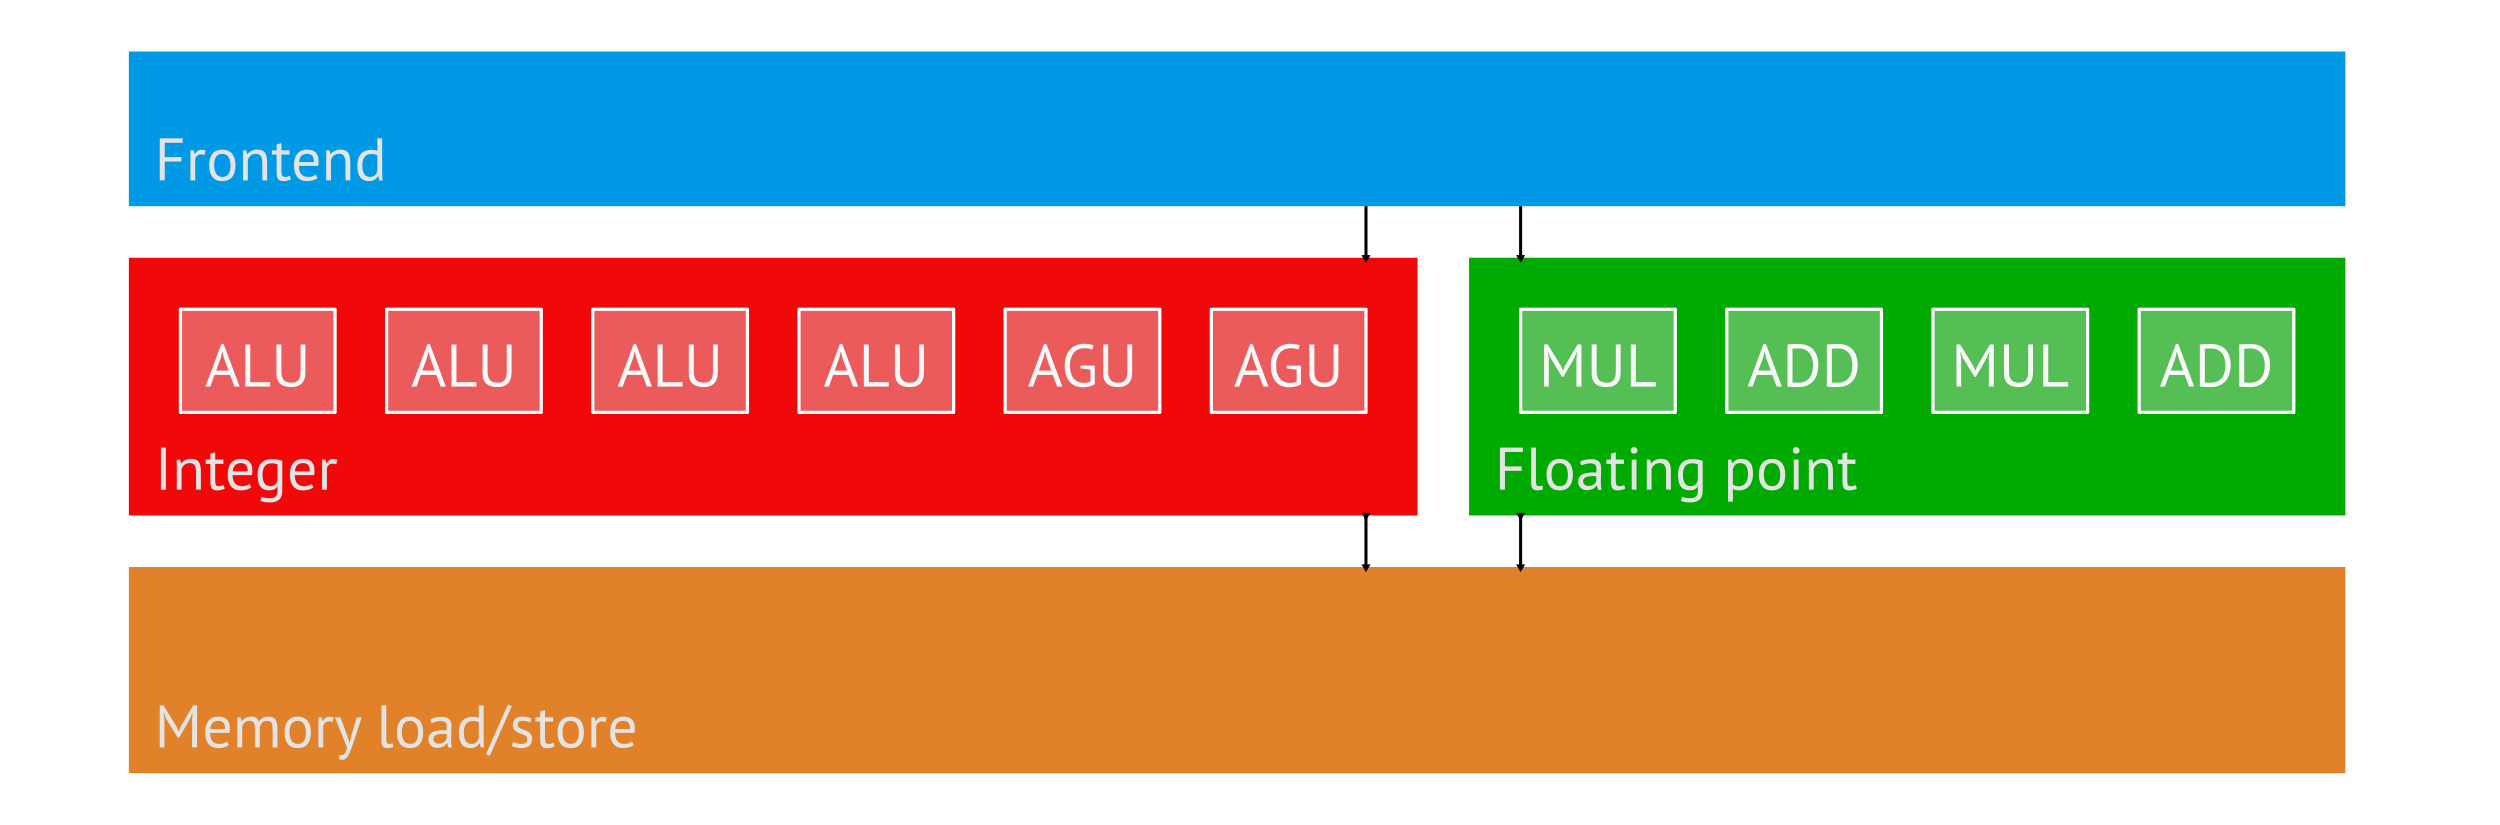 <?xml version="1.0" encoding="UTF-8" standalone="no"?>
<svg
   xmlns:dc="http://purl.org/dc/elements/1.1/"
   xmlns:cc="http://creativecommons.org/ns#"
   xmlns:rdf="http://www.w3.org/1999/02/22-rdf-syntax-ns#"
   xmlns:svg="http://www.w3.org/2000/svg"
   xmlns="http://www.w3.org/2000/svg"
   id="svg8"
   version="1.1"
   viewBox="0 0 205.317 67.733"
   height="256"
   width="776">
  <defs
     id="defs2">
    <marker
       style="overflow:visible"
       id="TriangleInL"
       refX="0.0"
       refY="0.0"
       orient="auto">
      <path
         transform="scale(-0.8)"
         style="fill-rule:evenodd;stroke:#000000;stroke-width:1pt;stroke-opacity:1;fill:#000000;fill-opacity:1"
         d="M 5.77,0.0 L -2.88,5.0 L -2.88,-5.0 L 5.77,0.0 z "
         id="path1133" />
    </marker>
    <marker
       style="overflow:visible"
       id="marker1271"
       refX="0.0"
       refY="0.0"
       orient="auto">
      <path
         transform="scale(0.8)"
         style="fill-rule:evenodd;stroke:#000000;stroke-width:1pt;stroke-opacity:1;fill:#000000;fill-opacity:1"
         d="M 5.77,0.0 L -2.88,5.0 L -2.88,-5.0 L 5.77,0.0 z "
         id="path1142" />
    </marker>
    <marker
       style="overflow:visible"
       id="marker1271-9"
       refX="0"
       refY="0"
       orient="auto">
      <path
         transform="scale(0.8)"
         style="fill:#000000;fill-opacity:1;fill-rule:evenodd;stroke:#000000;stroke-width:1pt;stroke-opacity:1"
         d="M 5.77,0 -2.88,5 V -5 Z"
         id="path1142-1" />
    </marker>
    <marker
       style="overflow:visible"
       id="marker1271-7"
       refX="0"
       refY="0"
       orient="auto">
      <path
         transform="scale(0.8)"
         style="fill:#000000;fill-opacity:1;fill-rule:evenodd;stroke:#000000;stroke-width:1pt;stroke-opacity:1"
         d="M 5.77,0 -2.88,5 V -5 Z"
         id="path1142-0" />
    </marker>
    <marker
       style="overflow:visible"
       id="TriangleInL-6"
       refX="0"
       refY="0"
       orient="auto">
      <path
         transform="scale(-0.8)"
         style="fill:#000000;fill-opacity:1;fill-rule:evenodd;stroke:#000000;stroke-width:1pt;stroke-opacity:1"
         d="M 5.77,0 -2.88,5 V -5 Z"
         id="path1133-2" />
    </marker>
    <marker
       style="overflow:visible"
       id="marker1271-7-6"
       refX="0"
       refY="0"
       orient="auto">
      <path
         transform="scale(0.8)"
         style="fill:#000000;fill-opacity:1;fill-rule:evenodd;stroke:#000000;stroke-width:1pt;stroke-opacity:1"
         d="M 5.77,0 -2.88,5 V -5 Z"
         id="path1142-0-1" />
    </marker>
  </defs>
  <g
     transform="translate(0,-229.267)"
     id="layer1">
    <path
       id="rect906"
       d="M 10.583,233.5 H 192.617 v 12.7 H 10.583 Z"
       style="color:#000000;clip-rule:nonzero;display:inline;overflow:visible;visibility:visible;opacity:1;isolation:auto;mix-blend-mode:normal;color-interpolation:sRGB;color-interpolation-filters:linearRGB;solid-color:#000000;solid-opacity:1;fill:#0099e6;fill-opacity:1;fill-rule:nonzero;stroke:none;stroke-width:0.794;stroke-linecap:round;stroke-linejoin:round;stroke-miterlimit:4;stroke-dasharray:none;stroke-dashoffset:4.1;stroke-opacity:1;marker:none;color-rendering:auto;image-rendering:auto;shape-rendering:auto;text-rendering:auto;enable-background:accumulate" />
    <path
       id="rect817-3-2"
       d="m 10.583,250.433 h 105.833 v 21.167 H 10.583 Z"
       style="color:#000000;clip-rule:nonzero;display:inline;overflow:visible;visibility:visible;opacity:1;isolation:auto;mix-blend-mode:normal;color-interpolation:sRGB;color-interpolation-filters:linearRGB;solid-color:#000000;solid-opacity:1;fill:#f10909;fill-opacity:1;fill-rule:nonzero;stroke:none;stroke-width:0.794;stroke-linecap:round;stroke-linejoin:round;stroke-miterlimit:4;stroke-dasharray:none;stroke-dashoffset:4.1;stroke-opacity:1;marker:none;color-rendering:auto;image-rendering:auto;shape-rendering:auto;text-rendering:auto;enable-background:accumulate" />
    <path
       id="rect817-3-3"
       d="m 120.65,250.433 h 71.967 v 21.167 h -71.967 z"
       style="color:#000000;clip-rule:nonzero;display:inline;overflow:visible;visibility:visible;opacity:1;isolation:auto;mix-blend-mode:normal;color-interpolation:sRGB;color-interpolation-filters:linearRGB;solid-color:#000000;solid-opacity:1;fill:#00aa00;fill-opacity:1;fill-rule:nonzero;stroke:none;stroke-width:0.794;stroke-linecap:round;stroke-linejoin:round;stroke-miterlimit:4;stroke-dasharray:none;stroke-dashoffset:4.1;stroke-opacity:1;marker:none;color-rendering:auto;image-rendering:auto;shape-rendering:auto;text-rendering:auto;enable-background:accumulate" />
    <path
       id="rect817-3-5-6"
       d="M 10.583,275.833 H 192.617 v 16.933 H 10.583 Z"
       style="color:#000000;clip-rule:nonzero;display:inline;overflow:visible;visibility:visible;opacity:1;isolation:auto;mix-blend-mode:normal;color-interpolation:sRGB;color-interpolation-filters:linearRGB;solid-color:#000000;solid-opacity:1;fill:#e1822b;fill-opacity:1;fill-rule:nonzero;stroke:none;stroke-width:0.794;stroke-linecap:round;stroke-linejoin:round;stroke-miterlimit:4;stroke-dasharray:none;stroke-dashoffset:4.1;stroke-opacity:1;marker:none;color-rendering:auto;image-rendering:auto;shape-rendering:auto;text-rendering:auto;enable-background:accumulate" />
    <path
       id="rect7285"
       d="m 82.55,254.667 h 12.7 v 8.467 H 82.55 Z"
       style="color:#000000;clip-rule:nonzero;display:inline;overflow:visible;visibility:visible;opacity:1;isolation:auto;mix-blend-mode:normal;color-interpolation:sRGB;color-interpolation-filters:linearRGB;solid-color:#000000;solid-opacity:1;fill:#e3e3e3;fill-opacity:0.376;fill-rule:nonzero;stroke:#ffffff;stroke-width:0.265;stroke-linecap:round;stroke-linejoin:round;stroke-miterlimit:4;stroke-dasharray:none;stroke-dashoffset:0;stroke-opacity:1;marker:none;color-rendering:auto;image-rendering:auto;shape-rendering:auto;text-rendering:auto;enable-background:accumulate" />
    <g
       id="text910"
       style="font-style:normal;font-weight:normal;font-size:10.583px;line-height:125%;font-family:'Open Sans';-inkscape-font-specification:'Open Sans';letter-spacing:0px;word-spacing:0px;fill:#f8f8f8;fill-opacity:1;stroke:none;stroke-width:0.265px;stroke-linecap:butt;stroke-linejoin:miter;stroke-opacity:1"
       aria-label="AGU">
      <path
         id="path117"
         style="font-style:normal;font-variant:normal;font-weight:normal;font-stretch:normal;font-size:4.939px;font-family:'PT Sans';-inkscape-font-specification:'PT Sans, Normal';font-variant-ligatures:normal;font-variant-caps:normal;font-variant-numeric:normal;font-feature-settings:normal;text-align:center;writing-mode:lr-tb;text-anchor:middle;fill:#f8f8f8;fill-opacity:1;stroke:none;stroke-width:0.265px;stroke-opacity:1"
         d="m 86.46,260.059 h -1.274 l -0.346,0.958 h -0.405 l 1.309,-3.512 h 0.188 l 1.314,3.512 H 86.815 Z m -1.141,-0.356 h 1.017 l -0.385,-1.052 -0.123,-0.524 h -0.005 l -0.123,0.533 z" />
      <path
         id="path119"
         style="font-style:normal;font-variant:normal;font-weight:normal;font-stretch:normal;font-size:4.939px;font-family:'PT Sans';-inkscape-font-specification:'PT Sans, Normal';font-variant-ligatures:normal;font-variant-caps:normal;font-variant-numeric:normal;font-feature-settings:normal;text-align:center;writing-mode:lr-tb;text-anchor:middle;fill:#f8f8f8;fill-opacity:1;stroke:none;stroke-width:0.265px;stroke-opacity:1"
         d="m 88.749,259.293 h 1.161 v 1.521 q -0.079,0.059 -0.193,0.109 -0.109,0.049 -0.237,0.084 -0.123,0.035 -0.262,0.049 -0.133,0.02 -0.262,0.02 -0.331,0 -0.607,-0.104 -0.277,-0.109 -0.479,-0.326 -0.202,-0.222 -0.316,-0.558 -0.114,-0.341 -0.114,-0.8 0,-0.479 0.138,-0.82 0.138,-0.341 0.361,-0.553 0.222,-0.217 0.499,-0.316 0.277,-0.099 0.553,-0.099 0.296,0 0.489,0.035 0.193,0.03 0.326,0.084 l -0.104,0.361 q -0.237,-0.114 -0.677,-0.114 -0.207,0 -0.415,0.074 -0.202,0.069 -0.365,0.237 -0.163,0.168 -0.267,0.44 -0.104,0.272 -0.104,0.672 0,0.365 0.084,0.632 0.084,0.267 0.232,0.445 0.153,0.173 0.365,0.262 0.212,0.084 0.464,0.084 0.316,0 0.538,-0.123 v -0.963 l -0.81,-0.099 z" />
      <path
         id="path121"
         style="font-style:normal;font-variant:normal;font-weight:normal;font-stretch:normal;font-size:4.939px;font-family:'PT Sans';-inkscape-font-specification:'PT Sans, Normal';font-variant-ligatures:normal;font-variant-caps:normal;font-variant-numeric:normal;font-feature-settings:normal;text-align:center;writing-mode:lr-tb;text-anchor:middle;fill:#f8f8f8;fill-opacity:1;stroke:none;stroke-width:0.265px;stroke-opacity:1"
         d="m 92.588,257.559 h 0.395 v 2.306 q 0,0.311 -0.084,0.538 -0.079,0.227 -0.232,0.375 -0.148,0.143 -0.361,0.212 -0.212,0.069 -0.469,0.069 -0.612,0 -0.924,-0.277 -0.311,-0.277 -0.311,-0.84 v -2.385 h 0.41 v 2.193 q 0,0.262 0.049,0.445 0.054,0.178 0.158,0.291 0.104,0.109 0.257,0.158 0.158,0.049 0.365,0.049 0.4,0 0.573,-0.217 0.173,-0.222 0.173,-0.726 z" />
    </g>
    <path
       id="rect7285-0"
       d="m 99.483,254.667 h 12.7 v 8.467 H 99.483 Z"
       style="color:#000000;clip-rule:nonzero;display:inline;overflow:visible;visibility:visible;opacity:1;isolation:auto;mix-blend-mode:normal;color-interpolation:sRGB;color-interpolation-filters:linearRGB;solid-color:#000000;solid-opacity:1;fill:#e3e3e3;fill-opacity:0.376;fill-rule:nonzero;stroke:#ffffff;stroke-width:0.265;stroke-linecap:round;stroke-linejoin:round;stroke-miterlimit:4;stroke-dasharray:none;stroke-dashoffset:0;stroke-opacity:1;marker:none;color-rendering:auto;image-rendering:auto;shape-rendering:auto;text-rendering:auto;enable-background:accumulate" />
    <g
       id="text910-9"
       style="font-style:normal;font-weight:normal;font-size:10.583px;line-height:125%;font-family:'Open Sans';-inkscape-font-specification:'Open Sans';letter-spacing:0px;word-spacing:0px;fill:#f8f8f8;fill-opacity:1;stroke:none;stroke-width:0.265px;stroke-linecap:butt;stroke-linejoin:miter;stroke-opacity:1"
       aria-label="AGU">
      <path
         id="path125"
         style="font-style:normal;font-variant:normal;font-weight:normal;font-stretch:normal;font-size:4.939px;font-family:'PT Sans';-inkscape-font-specification:'PT Sans, Normal';font-variant-ligatures:normal;font-variant-caps:normal;font-variant-numeric:normal;font-feature-settings:normal;text-align:center;writing-mode:lr-tb;text-anchor:middle;fill:#f8f8f8;fill-opacity:1;stroke:none;stroke-width:0.265px;stroke-opacity:1"
         d="m 103.393,260.059 h -1.274 l -0.346,0.958 h -0.405 l 1.309,-3.512 h 0.188 l 1.314,3.512 h -0.43 z m -1.141,-0.356 h 1.017 l -0.385,-1.052 -0.123,-0.524 h -0.005 l -0.123,0.533 z" />
      <path
         id="path127"
         style="font-style:normal;font-variant:normal;font-weight:normal;font-stretch:normal;font-size:4.939px;font-family:'PT Sans';-inkscape-font-specification:'PT Sans, Normal';font-variant-ligatures:normal;font-variant-caps:normal;font-variant-numeric:normal;font-feature-settings:normal;text-align:center;writing-mode:lr-tb;text-anchor:middle;fill:#f8f8f8;fill-opacity:1;stroke:none;stroke-width:0.265px;stroke-opacity:1"
         d="m 105.682,259.293 h 1.161 v 1.521 q -0.079,0.059 -0.193,0.109 -0.109,0.049 -0.237,0.084 -0.123,0.035 -0.262,0.049 -0.133,0.02 -0.262,0.02 -0.331,0 -0.607,-0.104 -0.277,-0.109 -0.479,-0.326 -0.203,-0.222 -0.316,-0.558 -0.114,-0.341 -0.114,-0.8 0,-0.479 0.138,-0.82 0.138,-0.341 0.361,-0.553 0.222,-0.217 0.499,-0.316 0.277,-0.099 0.553,-0.099 0.296,0 0.489,0.035 0.193,0.03 0.326,0.084 l -0.104,0.361 q -0.237,-0.114 -0.677,-0.114 -0.207,0 -0.415,0.074 -0.202,0.069 -0.365,0.237 -0.163,0.168 -0.267,0.44 -0.104,0.272 -0.104,0.672 0,0.365 0.084,0.632 0.084,0.267 0.232,0.445 0.153,0.173 0.365,0.262 0.212,0.084 0.464,0.084 0.316,0 0.538,-0.123 v -0.963 l -0.81,-0.099 z" />
      <path
         id="path129"
         style="font-style:normal;font-variant:normal;font-weight:normal;font-stretch:normal;font-size:4.939px;font-family:'PT Sans';-inkscape-font-specification:'PT Sans, Normal';font-variant-ligatures:normal;font-variant-caps:normal;font-variant-numeric:normal;font-feature-settings:normal;text-align:center;writing-mode:lr-tb;text-anchor:middle;fill:#f8f8f8;fill-opacity:1;stroke:none;stroke-width:0.265px;stroke-opacity:1"
         d="m 109.522,257.559 h 0.395 v 2.306 q 0,0.311 -0.084,0.538 -0.079,0.227 -0.232,0.375 -0.148,0.143 -0.361,0.212 -0.212,0.069 -0.469,0.069 -0.612,0 -0.924,-0.277 -0.311,-0.277 -0.311,-0.84 v -2.385 h 0.41 v 2.193 q 0,0.262 0.049,0.445 0.054,0.178 0.158,0.291 0.104,0.109 0.257,0.158 0.158,0.049 0.365,0.049 0.4,0 0.573,-0.217 0.173,-0.222 0.173,-0.726 z" />
    </g>
    <path
       id="rect7285-6"
       d="m 48.683,254.667 h 12.7 v 8.467 h -12.7 z"
       style="color:#000000;clip-rule:nonzero;display:inline;overflow:visible;visibility:visible;opacity:1;isolation:auto;mix-blend-mode:normal;color-interpolation:sRGB;color-interpolation-filters:linearRGB;solid-color:#000000;solid-opacity:1;fill:#e3e3e3;fill-opacity:0.376;fill-rule:nonzero;stroke:#ffffff;stroke-width:0.265;stroke-linecap:round;stroke-linejoin:round;stroke-miterlimit:4;stroke-dasharray:none;stroke-dashoffset:0;stroke-opacity:1;marker:none;color-rendering:auto;image-rendering:auto;shape-rendering:auto;text-rendering:auto;enable-background:accumulate" />
    <g
       id="text910-0"
       style="font-style:normal;font-weight:normal;font-size:10.583px;line-height:125%;font-family:'Open Sans';-inkscape-font-specification:'Open Sans';letter-spacing:0px;word-spacing:0px;fill:#f8f8f8;fill-opacity:1;stroke:none;stroke-width:0.265px;stroke-linecap:butt;stroke-linejoin:miter;stroke-opacity:1"
       aria-label="ALU">
      <path
         id="path133"
         style="font-style:normal;font-variant:normal;font-weight:normal;font-stretch:normal;font-size:4.939px;font-family:'PT Sans';-inkscape-font-specification:'PT Sans, Normal';font-variant-ligatures:normal;font-variant-caps:normal;font-variant-numeric:normal;font-feature-settings:normal;text-align:center;writing-mode:lr-tb;text-anchor:middle;fill:#f8f8f8;fill-opacity:1;stroke:none;stroke-width:0.265px;stroke-opacity:1"
         d="m 52.762,260.059 h -1.274 l -0.346,0.958 h -0.405 l 1.309,-3.512 h 0.188 l 1.314,3.512 h -0.43 z m -1.141,-0.356 h 1.017 l -0.385,-1.052 -0.123,-0.524 h -0.005 l -0.123,0.533 z" />
      <path
         id="path135"
         style="font-style:normal;font-variant:normal;font-weight:normal;font-stretch:normal;font-size:4.939px;font-family:'PT Sans';-inkscape-font-specification:'PT Sans, Normal';font-variant-ligatures:normal;font-variant-caps:normal;font-variant-numeric:normal;font-feature-settings:normal;text-align:center;writing-mode:lr-tb;text-anchor:middle;fill:#f8f8f8;fill-opacity:1;stroke:none;stroke-width:0.265px;stroke-opacity:1"
         d="m 56.056,261.017 h -2.045 v -3.457 h 0.41 v 3.092 h 1.635 z" />
      <path
         id="path137"
         style="font-style:normal;font-variant:normal;font-weight:normal;font-stretch:normal;font-size:4.939px;font-family:'PT Sans';-inkscape-font-specification:'PT Sans, Normal';font-variant-ligatures:normal;font-variant-caps:normal;font-variant-numeric:normal;font-feature-settings:normal;text-align:center;writing-mode:lr-tb;text-anchor:middle;fill:#f8f8f8;fill-opacity:1;stroke:none;stroke-width:0.265px;stroke-opacity:1"
         d="m 58.553,257.559 h 0.395 v 2.306 q 0,0.311 -0.084,0.538 -0.079,0.227 -0.232,0.375 -0.148,0.143 -0.361,0.212 -0.212,0.069 -0.469,0.069 -0.612,0 -0.924,-0.277 -0.311,-0.277 -0.311,-0.84 v -2.385 h 0.41 v 2.193 q 0,0.262 0.049,0.445 0.054,0.178 0.158,0.291 0.104,0.109 0.257,0.158 0.158,0.049 0.365,0.049 0.4,0 0.573,-0.217 0.173,-0.222 0.173,-0.726 z" />
    </g>
    <path
       id="rect7285-0-2"
       d="m 65.617,254.667 h 12.7 v 8.467 H 65.617 Z"
       style="color:#000000;clip-rule:nonzero;display:inline;overflow:visible;visibility:visible;opacity:1;isolation:auto;mix-blend-mode:normal;color-interpolation:sRGB;color-interpolation-filters:linearRGB;solid-color:#000000;solid-opacity:1;fill:#e3e3e3;fill-opacity:0.376;fill-rule:nonzero;stroke:#ffffff;stroke-width:0.265;stroke-linecap:round;stroke-linejoin:round;stroke-miterlimit:4;stroke-dasharray:none;stroke-dashoffset:0;stroke-opacity:1;marker:none;color-rendering:auto;image-rendering:auto;shape-rendering:auto;text-rendering:auto;enable-background:accumulate" />
    <g
       id="text910-9-6"
       style="font-style:normal;font-weight:normal;font-size:10.583px;line-height:125%;font-family:'Open Sans';-inkscape-font-specification:'Open Sans';letter-spacing:0px;word-spacing:0px;fill:#f8f8f8;fill-opacity:1;stroke:none;stroke-width:0.265px;stroke-linecap:butt;stroke-linejoin:miter;stroke-opacity:1"
       aria-label="ALU">
      <path
         id="path141"
         style="font-style:normal;font-variant:normal;font-weight:normal;font-stretch:normal;font-size:4.939px;font-family:'PT Sans';-inkscape-font-specification:'PT Sans, Normal';font-variant-ligatures:normal;font-variant-caps:normal;font-variant-numeric:normal;font-feature-settings:normal;text-align:center;writing-mode:lr-tb;text-anchor:middle;fill:#f8f8f8;fill-opacity:1;stroke:none;stroke-width:0.265px;stroke-opacity:1"
         d="m 69.695,260.059 h -1.274 l -0.346,0.958 h -0.405 l 1.309,-3.512 h 0.188 l 1.314,3.512 h -0.43 z m -1.141,-0.356 h 1.017 l -0.385,-1.052 -0.123,-0.524 h -0.005 l -0.123,0.533 z" />
      <path
         id="path143"
         style="font-style:normal;font-variant:normal;font-weight:normal;font-stretch:normal;font-size:4.939px;font-family:'PT Sans';-inkscape-font-specification:'PT Sans, Normal';font-variant-ligatures:normal;font-variant-caps:normal;font-variant-numeric:normal;font-feature-settings:normal;text-align:center;writing-mode:lr-tb;text-anchor:middle;fill:#f8f8f8;fill-opacity:1;stroke:none;stroke-width:0.265px;stroke-opacity:1"
         d="m 72.989,261.017 h -2.045 v -3.457 h 0.41 v 3.092 h 1.635 z" />
      <path
         id="path145"
         style="font-style:normal;font-variant:normal;font-weight:normal;font-stretch:normal;font-size:4.939px;font-family:'PT Sans';-inkscape-font-specification:'PT Sans, Normal';font-variant-ligatures:normal;font-variant-caps:normal;font-variant-numeric:normal;font-feature-settings:normal;text-align:center;writing-mode:lr-tb;text-anchor:middle;fill:#f8f8f8;fill-opacity:1;stroke:none;stroke-width:0.265px;stroke-opacity:1"
         d="m 75.486,257.559 h 0.395 v 2.306 q 0,0.311 -0.084,0.538 -0.079,0.227 -0.232,0.375 -0.148,0.143 -0.361,0.212 -0.212,0.069 -0.469,0.069 -0.612,0 -0.924,-0.277 -0.311,-0.277 -0.311,-0.84 v -2.385 h 0.41 v 2.193 q 0,0.262 0.049,0.445 0.054,0.178 0.158,0.291 0.104,0.109 0.257,0.158 0.158,0.049 0.365,0.049 0.4,0 0.573,-0.217 0.173,-0.222 0.173,-0.726 z" />
    </g>
    <path
       id="rect7285-8"
       d="m 14.817,254.667 h 12.7 v 8.467 h -12.7 z"
       style="color:#000000;clip-rule:nonzero;display:inline;overflow:visible;visibility:visible;opacity:1;isolation:auto;mix-blend-mode:normal;color-interpolation:sRGB;color-interpolation-filters:linearRGB;solid-color:#000000;solid-opacity:1;fill:#e3e3e3;fill-opacity:0.376;fill-rule:nonzero;stroke:#ffffff;stroke-width:0.265;stroke-linecap:round;stroke-linejoin:round;stroke-miterlimit:4;stroke-dasharray:none;stroke-dashoffset:0;stroke-opacity:1;marker:none;color-rendering:auto;image-rendering:auto;shape-rendering:auto;text-rendering:auto;enable-background:accumulate" />
    <g
       id="text910-7"
       style="font-style:normal;font-weight:normal;font-size:10.583px;line-height:125%;font-family:'Open Sans';-inkscape-font-specification:'Open Sans';letter-spacing:0px;word-spacing:0px;fill:#f8f8f8;fill-opacity:1;stroke:none;stroke-width:0.265px;stroke-linecap:butt;stroke-linejoin:miter;stroke-opacity:1"
       aria-label="ALU">
      <path
         id="path149"
         style="font-style:normal;font-variant:normal;font-weight:normal;font-stretch:normal;font-size:4.939px;font-family:'PT Sans';-inkscape-font-specification:'PT Sans, Normal';font-variant-ligatures:normal;font-variant-caps:normal;font-variant-numeric:normal;font-feature-settings:normal;text-align:center;writing-mode:lr-tb;text-anchor:middle;fill:#f8f8f8;fill-opacity:1;stroke:none;stroke-width:0.265px;stroke-opacity:1"
         d="m 18.895,260.059 h -1.274 l -0.346,0.958 h -0.405 l 1.309,-3.512 h 0.188 l 1.314,3.512 h -0.43 z m -1.141,-0.356 h 1.017 l -0.385,-1.052 -0.123,-0.524 h -0.005 l -0.123,0.533 z" />
      <path
         id="path151"
         style="font-style:normal;font-variant:normal;font-weight:normal;font-stretch:normal;font-size:4.939px;font-family:'PT Sans';-inkscape-font-specification:'PT Sans, Normal';font-variant-ligatures:normal;font-variant-caps:normal;font-variant-numeric:normal;font-feature-settings:normal;text-align:center;writing-mode:lr-tb;text-anchor:middle;fill:#f8f8f8;fill-opacity:1;stroke:none;stroke-width:0.265px;stroke-opacity:1"
         d="m 22.189,261.017 h -2.045 v -3.457 h 0.41 v 3.092 h 1.635 z" />
      <path
         id="path153"
         style="font-style:normal;font-variant:normal;font-weight:normal;font-stretch:normal;font-size:4.939px;font-family:'PT Sans';-inkscape-font-specification:'PT Sans, Normal';font-variant-ligatures:normal;font-variant-caps:normal;font-variant-numeric:normal;font-feature-settings:normal;text-align:center;writing-mode:lr-tb;text-anchor:middle;fill:#f8f8f8;fill-opacity:1;stroke:none;stroke-width:0.265px;stroke-opacity:1"
         d="m 24.686,257.559 h 0.395 v 2.306 q 0,0.311 -0.084,0.538 -0.079,0.227 -0.232,0.375 -0.148,0.143 -0.361,0.212 -0.212,0.069 -0.469,0.069 -0.612,0 -0.924,-0.277 -0.311,-0.277 -0.311,-0.84 v -2.385 h 0.41 v 2.193 q 0,0.262 0.049,0.445 0.054,0.178 0.158,0.291 0.104,0.109 0.257,0.158 0.158,0.049 0.365,0.049 0.4,0 0.573,-0.217 0.173,-0.222 0.173,-0.726 z" />
    </g>
    <path
       id="rect7285-0-20"
       d="m 31.75,254.667 h 12.7 v 8.467 H 31.75 Z"
       style="color:#000000;clip-rule:nonzero;display:inline;overflow:visible;visibility:visible;opacity:1;isolation:auto;mix-blend-mode:normal;color-interpolation:sRGB;color-interpolation-filters:linearRGB;solid-color:#000000;solid-opacity:1;fill:#e3e3e3;fill-opacity:0.376;fill-rule:nonzero;stroke:#ffffff;stroke-width:0.265;stroke-linecap:round;stroke-linejoin:round;stroke-miterlimit:4;stroke-dasharray:none;stroke-dashoffset:0;stroke-opacity:1;marker:none;color-rendering:auto;image-rendering:auto;shape-rendering:auto;text-rendering:auto;enable-background:accumulate" />
    <g
       id="text910-9-2"
       style="font-style:normal;font-weight:normal;font-size:10.583px;line-height:125%;font-family:'Open Sans';-inkscape-font-specification:'Open Sans';letter-spacing:0px;word-spacing:0px;fill:#f8f8f8;fill-opacity:1;stroke:none;stroke-width:0.265px;stroke-linecap:butt;stroke-linejoin:miter;stroke-opacity:1"
       aria-label="ALU">
      <path
         id="path157"
         style="font-style:normal;font-variant:normal;font-weight:normal;font-stretch:normal;font-size:4.939px;font-family:'PT Sans';-inkscape-font-specification:'PT Sans, Normal';font-variant-ligatures:normal;font-variant-caps:normal;font-variant-numeric:normal;font-feature-settings:normal;text-align:center;writing-mode:lr-tb;text-anchor:middle;fill:#f8f8f8;fill-opacity:1;stroke:none;stroke-width:0.265px;stroke-opacity:1"
         d="m 35.828,260.059 h -1.274 l -0.346,0.958 h -0.405 l 1.309,-3.512 h 0.188 l 1.314,3.512 h -0.43 z m -1.141,-0.356 h 1.017 l -0.385,-1.052 -0.123,-0.524 h -0.005 l -0.123,0.533 z" />
      <path
         id="path159"
         style="font-style:normal;font-variant:normal;font-weight:normal;font-stretch:normal;font-size:4.939px;font-family:'PT Sans';-inkscape-font-specification:'PT Sans, Normal';font-variant-ligatures:normal;font-variant-caps:normal;font-variant-numeric:normal;font-feature-settings:normal;text-align:center;writing-mode:lr-tb;text-anchor:middle;fill:#f8f8f8;fill-opacity:1;stroke:none;stroke-width:0.265px;stroke-opacity:1"
         d="m 39.122,261.017 h -2.045 v -3.457 h 0.41 v 3.092 h 1.635 z" />
      <path
         id="path161"
         style="font-style:normal;font-variant:normal;font-weight:normal;font-stretch:normal;font-size:4.939px;font-family:'PT Sans';-inkscape-font-specification:'PT Sans, Normal';font-variant-ligatures:normal;font-variant-caps:normal;font-variant-numeric:normal;font-feature-settings:normal;text-align:center;writing-mode:lr-tb;text-anchor:middle;fill:#f8f8f8;fill-opacity:1;stroke:none;stroke-width:0.265px;stroke-opacity:1"
         d="m 41.619,257.559 h 0.395 v 2.306 q 0,0.311 -0.084,0.538 -0.079,0.227 -0.232,0.375 -0.148,0.143 -0.361,0.212 -0.212,0.069 -0.469,0.069 -0.612,0 -0.924,-0.277 -0.311,-0.277 -0.311,-0.84 v -2.385 h 0.41 v 2.193 q 0,0.262 0.049,0.445 0.054,0.178 0.158,0.291 0.104,0.109 0.257,0.158 0.158,0.049 0.365,0.049 0.4,0 0.573,-0.217 0.173,-0.222 0.173,-0.726 z" />
    </g>
    <path
       id="rect7285-6-7"
       d="m 158.75,254.667 h 12.7 v 8.467 h -12.7 z"
       style="color:#000000;clip-rule:nonzero;display:inline;overflow:visible;visibility:visible;opacity:1;isolation:auto;mix-blend-mode:normal;color-interpolation:sRGB;color-interpolation-filters:linearRGB;solid-color:#000000;solid-opacity:1;fill:#e3e3e3;fill-opacity:0.376;fill-rule:nonzero;stroke:#ffffff;stroke-width:0.265;stroke-linecap:round;stroke-linejoin:round;stroke-miterlimit:4;stroke-dasharray:none;stroke-dashoffset:0;stroke-opacity:1;marker:none;color-rendering:auto;image-rendering:auto;shape-rendering:auto;text-rendering:auto;enable-background:accumulate" />
    <g
       id="text910-0-5"
       style="font-style:normal;font-weight:normal;font-size:10.583px;line-height:125%;font-family:'Open Sans';-inkscape-font-specification:'Open Sans';letter-spacing:0px;word-spacing:0px;fill:#f8f8f8;fill-opacity:1;stroke:none;stroke-width:0.265px;stroke-linecap:butt;stroke-linejoin:miter;stroke-opacity:1"
       aria-label="MUL">
      <path
         id="path165"
         style="font-style:normal;font-variant:normal;font-weight:normal;font-stretch:normal;font-size:4.939px;font-family:'PT Sans';-inkscape-font-specification:'PT Sans, Normal';font-variant-ligatures:normal;font-variant-caps:normal;font-variant-numeric:normal;font-feature-settings:normal;text-align:center;writing-mode:lr-tb;text-anchor:middle;fill:#f8f8f8;fill-opacity:1;stroke:none;stroke-width:0.265px;stroke-opacity:1"
         d="m 163.335,258.695 0.049,-0.519 h -0.025 l -0.188,0.474 -0.899,1.561 h -0.123 l -0.953,-1.566 -0.178,-0.469 h -0.025 l 0.069,0.514 v 2.326 h -0.385 v -3.457 h 0.306 l 1.082,1.768 0.163,0.385 h 0.01 l 0.153,-0.395 1.032,-1.758 h 0.321 v 3.457 h -0.41 z" />
      <path
         id="path167"
         style="font-style:normal;font-variant:normal;font-weight:normal;font-stretch:normal;font-size:4.939px;font-family:'PT Sans';-inkscape-font-specification:'PT Sans, Normal';font-variant-ligatures:normal;font-variant-caps:normal;font-variant-numeric:normal;font-feature-settings:normal;text-align:center;writing-mode:lr-tb;text-anchor:middle;fill:#f8f8f8;fill-opacity:1;stroke:none;stroke-width:0.265px;stroke-opacity:1"
         d="m 166.57,257.559 h 0.395 v 2.306 q 0,0.311 -0.084,0.538 -0.079,0.227 -0.232,0.375 -0.148,0.143 -0.361,0.212 -0.212,0.069 -0.469,0.069 -0.612,0 -0.924,-0.277 -0.311,-0.277 -0.311,-0.84 v -2.385 h 0.41 v 2.193 q 0,0.262 0.049,0.445 0.054,0.178 0.158,0.291 0.104,0.109 0.257,0.158 0.158,0.049 0.365,0.049 0.4,0 0.573,-0.217 0.173,-0.222 0.173,-0.726 z" />
      <path
         id="path169"
         style="font-style:normal;font-variant:normal;font-weight:normal;font-stretch:normal;font-size:4.939px;font-family:'PT Sans';-inkscape-font-specification:'PT Sans, Normal';font-variant-ligatures:normal;font-variant-caps:normal;font-variant-numeric:normal;font-feature-settings:normal;text-align:center;writing-mode:lr-tb;text-anchor:middle;fill:#f8f8f8;fill-opacity:1;stroke:none;stroke-width:0.265px;stroke-opacity:1"
         d="m 169.851,261.017 h -2.045 v -3.457 h 0.41 v 3.092 h 1.635 z" />
    </g>
    <path
       id="rect7285-0-2-2"
       d="m 175.683,254.667 h 12.7 v 8.467 h -12.7 z"
       style="color:#000000;clip-rule:nonzero;display:inline;overflow:visible;visibility:visible;opacity:1;isolation:auto;mix-blend-mode:normal;color-interpolation:sRGB;color-interpolation-filters:linearRGB;solid-color:#000000;solid-opacity:1;fill:#e3e3e3;fill-opacity:0.376;fill-rule:nonzero;stroke:#ffffff;stroke-width:0.265;stroke-linecap:round;stroke-linejoin:round;stroke-miterlimit:4;stroke-dasharray:none;stroke-dashoffset:0;stroke-opacity:1;marker:none;color-rendering:auto;image-rendering:auto;shape-rendering:auto;text-rendering:auto;enable-background:accumulate" />
    <g
       id="text910-9-6-2"
       style="font-style:normal;font-weight:normal;font-size:10.583px;line-height:125%;font-family:'Open Sans';-inkscape-font-specification:'Open Sans';letter-spacing:0px;word-spacing:0px;fill:#f8f8f8;fill-opacity:1;stroke:none;stroke-width:0.265px;stroke-linecap:butt;stroke-linejoin:miter;stroke-opacity:1"
       aria-label="ADD">
      <path
         id="path173"
         style="font-style:normal;font-variant:normal;font-weight:normal;font-stretch:normal;font-size:4.939px;font-family:'PT Sans';-inkscape-font-specification:'PT Sans, Normal';font-variant-ligatures:normal;font-variant-caps:normal;font-variant-numeric:normal;font-feature-settings:normal;text-align:center;writing-mode:lr-tb;text-anchor:middle;fill:#f8f8f8;fill-opacity:1;stroke:none;stroke-width:0.265px;stroke-opacity:1"
         d="m 179.419,260.059 h -1.274 l -0.346,0.958 h -0.405 l 1.309,-3.512 h 0.188 l 1.314,3.512 h -0.43 z m -1.141,-0.356 h 1.017 l -0.385,-1.052 -0.123,-0.524 h -0.005 l -0.123,0.533 z" />
      <path
         id="path175"
         style="font-style:normal;font-variant:normal;font-weight:normal;font-stretch:normal;font-size:4.939px;font-family:'PT Sans';-inkscape-font-specification:'PT Sans, Normal';font-variant-ligatures:normal;font-variant-caps:normal;font-variant-numeric:normal;font-feature-settings:normal;text-align:center;writing-mode:lr-tb;text-anchor:middle;fill:#f8f8f8;fill-opacity:1;stroke:none;stroke-width:0.265px;stroke-opacity:1"
         d="m 180.669,257.559 q 0.094,-0.015 0.207,-0.02 0.119,-0.01 0.242,-0.01 0.128,-0.005 0.247,-0.005 0.123,-0.005 0.227,-0.005 0.415,0 0.716,0.128 0.306,0.128 0.504,0.361 0.198,0.227 0.291,0.548 0.099,0.321 0.099,0.706 0,0.351 -0.094,0.677 -0.089,0.321 -0.286,0.573 -0.198,0.247 -0.514,0.4 -0.316,0.148 -0.766,0.148 -0.079,0 -0.207,-0.005 -0.123,0 -0.257,-0.01 -0.133,-0.005 -0.247,-0.01 -0.114,-0.005 -0.163,-0.015 z m 0.933,0.326 q -0.064,0 -0.143,0 -0.074,0 -0.148,0.005 -0.074,0.005 -0.138,0.01 -0.059,0.005 -0.094,0.01 v 2.766 q 0.025,0.005 0.094,0.01 0.069,0 0.143,0.005 0.074,0 0.143,0.005 0.069,0 0.094,0 0.346,0 0.578,-0.119 0.237,-0.119 0.375,-0.316 0.143,-0.202 0.202,-0.459 0.059,-0.262 0.059,-0.538 0,-0.242 -0.054,-0.484 -0.054,-0.247 -0.188,-0.445 -0.133,-0.198 -0.361,-0.321 -0.222,-0.128 -0.563,-0.128 z" />
      <path
         id="path177"
         style="font-style:normal;font-variant:normal;font-weight:normal;font-stretch:normal;font-size:4.939px;font-family:'PT Sans';-inkscape-font-specification:'PT Sans, Normal';font-variant-ligatures:normal;font-variant-caps:normal;font-variant-numeric:normal;font-feature-settings:normal;text-align:center;writing-mode:lr-tb;text-anchor:middle;fill:#f8f8f8;fill-opacity:1;stroke:none;stroke-width:0.265px;stroke-opacity:1"
         d="m 183.9,257.559 q 0.094,-0.015 0.207,-0.02 0.119,-0.01 0.242,-0.01 0.128,-0.005 0.247,-0.005 0.123,-0.005 0.227,-0.005 0.415,0 0.716,0.128 0.306,0.128 0.504,0.361 0.198,0.227 0.291,0.548 0.099,0.321 0.099,0.706 0,0.351 -0.094,0.677 -0.089,0.321 -0.286,0.573 -0.198,0.247 -0.514,0.4 -0.316,0.148 -0.766,0.148 -0.079,0 -0.207,-0.005 -0.123,0 -0.257,-0.01 -0.133,-0.005 -0.247,-0.01 -0.114,-0.005 -0.163,-0.015 z m 0.933,0.326 q -0.064,0 -0.143,0 -0.074,0 -0.148,0.005 -0.074,0.005 -0.138,0.01 -0.059,0.005 -0.094,0.01 v 2.766 q 0.025,0.005 0.094,0.01 0.069,0 0.143,0.005 0.074,0 0.143,0.005 0.069,0 0.094,0 0.346,0 0.578,-0.119 0.237,-0.119 0.375,-0.316 0.143,-0.202 0.202,-0.459 0.059,-0.262 0.059,-0.538 0,-0.242 -0.054,-0.484 -0.054,-0.247 -0.188,-0.445 -0.133,-0.198 -0.361,-0.321 -0.222,-0.128 -0.563,-0.128 z" />
    </g>
    <path
       id="rect7285-8-9"
       d="m 124.883,254.667 h 12.7 v 8.467 h -12.7 z"
       style="color:#000000;clip-rule:nonzero;display:inline;overflow:visible;visibility:visible;opacity:1;isolation:auto;mix-blend-mode:normal;color-interpolation:sRGB;color-interpolation-filters:linearRGB;solid-color:#000000;solid-opacity:1;fill:#e3e3e3;fill-opacity:0.376;fill-rule:nonzero;stroke:#ffffff;stroke-width:0.265;stroke-linecap:round;stroke-linejoin:round;stroke-miterlimit:4;stroke-dasharray:none;stroke-dashoffset:0;stroke-opacity:1;marker:none;color-rendering:auto;image-rendering:auto;shape-rendering:auto;text-rendering:auto;enable-background:accumulate" />
    <g
       id="text910-7-7"
       style="font-style:normal;font-weight:normal;font-size:10.583px;line-height:125%;font-family:'Open Sans';-inkscape-font-specification:'Open Sans';letter-spacing:0px;word-spacing:0px;fill:#f8f8f8;fill-opacity:1;stroke:none;stroke-width:0.265px;stroke-linecap:butt;stroke-linejoin:miter;stroke-opacity:1"
       aria-label="MUL">
      <path
         id="path181"
         style="font-style:normal;font-variant:normal;font-weight:normal;font-stretch:normal;font-size:4.939px;font-family:'PT Sans';-inkscape-font-specification:'PT Sans, Normal';font-variant-ligatures:normal;font-variant-caps:normal;font-variant-numeric:normal;font-feature-settings:normal;text-align:center;writing-mode:lr-tb;text-anchor:middle;fill:#f8f8f8;fill-opacity:1;stroke:none;stroke-width:0.265px;stroke-opacity:1"
         d="m 129.468,258.695 0.049,-0.519 h -0.025 l -0.188,0.474 -0.899,1.561 h -0.123 l -0.953,-1.566 -0.178,-0.469 h -0.025 l 0.069,0.514 v 2.326 h -0.385 v -3.457 h 0.306 l 1.082,1.768 0.163,0.385 h 0.01 l 0.153,-0.395 1.032,-1.758 h 0.321 v 3.457 h -0.41 z" />
      <path
         id="path183"
         style="font-style:normal;font-variant:normal;font-weight:normal;font-stretch:normal;font-size:4.939px;font-family:'PT Sans';-inkscape-font-specification:'PT Sans, Normal';font-variant-ligatures:normal;font-variant-caps:normal;font-variant-numeric:normal;font-feature-settings:normal;text-align:center;writing-mode:lr-tb;text-anchor:middle;fill:#f8f8f8;fill-opacity:1;stroke:none;stroke-width:0.265px;stroke-opacity:1"
         d="m 132.703,257.559 h 0.395 v 2.306 q 0,0.311 -0.084,0.538 -0.079,0.227 -0.232,0.375 -0.148,0.143 -0.361,0.212 -0.212,0.069 -0.469,0.069 -0.612,0 -0.924,-0.277 -0.311,-0.277 -0.311,-0.84 v -2.385 h 0.41 v 2.193 q 0,0.262 0.049,0.445 0.054,0.178 0.158,0.291 0.104,0.109 0.257,0.158 0.158,0.049 0.365,0.049 0.4,0 0.573,-0.217 0.173,-0.222 0.173,-0.726 z" />
      <path
         id="path185"
         style="font-style:normal;font-variant:normal;font-weight:normal;font-stretch:normal;font-size:4.939px;font-family:'PT Sans';-inkscape-font-specification:'PT Sans, Normal';font-variant-ligatures:normal;font-variant-caps:normal;font-variant-numeric:normal;font-feature-settings:normal;text-align:center;writing-mode:lr-tb;text-anchor:middle;fill:#f8f8f8;fill-opacity:1;stroke:none;stroke-width:0.265px;stroke-opacity:1"
         d="m 135.984,261.017 h -2.045 v -3.457 h 0.41 v 3.092 h 1.635 z" />
    </g>
    <path
       id="rect7285-0-20-6"
       d="m 141.817,254.667 h 12.7 v 8.467 h -12.7 z"
       style="color:#000000;clip-rule:nonzero;display:inline;overflow:visible;visibility:visible;opacity:1;isolation:auto;mix-blend-mode:normal;color-interpolation:sRGB;color-interpolation-filters:linearRGB;solid-color:#000000;solid-opacity:1;fill:#e3e3e3;fill-opacity:0.376;fill-rule:nonzero;stroke:#ffffff;stroke-width:0.265;stroke-linecap:round;stroke-linejoin:round;stroke-miterlimit:4;stroke-dasharray:none;stroke-dashoffset:0;stroke-opacity:1;marker:none;color-rendering:auto;image-rendering:auto;shape-rendering:auto;text-rendering:auto;enable-background:accumulate" />
    <g
       id="text910-9-2-1"
       style="font-style:normal;font-weight:normal;font-size:10.583px;line-height:125%;font-family:'Open Sans';-inkscape-font-specification:'Open Sans';letter-spacing:0px;word-spacing:0px;fill:#f8f8f8;fill-opacity:1;stroke:none;stroke-width:0.265px;stroke-linecap:butt;stroke-linejoin:miter;stroke-opacity:1"
       aria-label="ADD">
      <path
         id="path189"
         style="font-style:normal;font-variant:normal;font-weight:normal;font-stretch:normal;font-size:4.939px;font-family:'PT Sans';-inkscape-font-specification:'PT Sans, Normal';font-variant-ligatures:normal;font-variant-caps:normal;font-variant-numeric:normal;font-feature-settings:normal;text-align:center;writing-mode:lr-tb;text-anchor:middle;fill:#f8f8f8;fill-opacity:1;stroke:none;stroke-width:0.265px;stroke-opacity:1"
         d="m 145.553,260.059 h -1.274 l -0.346,0.958 h -0.405 l 1.309,-3.512 h 0.188 l 1.314,3.512 h -0.43 z m -1.141,-0.356 h 1.017 l -0.385,-1.052 -0.123,-0.524 h -0.005 l -0.123,0.533 z" />
      <path
         id="path191"
         style="font-style:normal;font-variant:normal;font-weight:normal;font-stretch:normal;font-size:4.939px;font-family:'PT Sans';-inkscape-font-specification:'PT Sans, Normal';font-variant-ligatures:normal;font-variant-caps:normal;font-variant-numeric:normal;font-feature-settings:normal;text-align:center;writing-mode:lr-tb;text-anchor:middle;fill:#f8f8f8;fill-opacity:1;stroke:none;stroke-width:0.265px;stroke-opacity:1"
         d="m 146.802,257.559 q 0.094,-0.015 0.207,-0.02 0.119,-0.01 0.242,-0.01 0.128,-0.005 0.247,-0.005 0.123,-0.005 0.227,-0.005 0.415,0 0.716,0.128 0.306,0.128 0.504,0.361 0.198,0.227 0.291,0.548 0.099,0.321 0.099,0.706 0,0.351 -0.094,0.677 -0.089,0.321 -0.286,0.573 -0.198,0.247 -0.514,0.4 -0.316,0.148 -0.766,0.148 -0.079,0 -0.207,-0.005 -0.123,0 -0.257,-0.01 -0.133,-0.005 -0.247,-0.01 -0.114,-0.005 -0.163,-0.015 z m 0.933,0.326 q -0.064,0 -0.143,0 -0.074,0 -0.148,0.005 -0.074,0.005 -0.138,0.01 -0.059,0.005 -0.094,0.01 v 2.766 q 0.025,0.005 0.094,0.01 0.069,0 0.143,0.005 0.074,0 0.143,0.005 0.069,0 0.094,0 0.346,0 0.578,-0.119 0.237,-0.119 0.375,-0.316 0.143,-0.202 0.202,-0.459 0.059,-0.262 0.059,-0.538 0,-0.242 -0.054,-0.484 -0.054,-0.247 -0.188,-0.445 -0.133,-0.198 -0.361,-0.321 -0.222,-0.128 -0.563,-0.128 z" />
      <path
         id="path193"
         style="font-style:normal;font-variant:normal;font-weight:normal;font-stretch:normal;font-size:4.939px;font-family:'PT Sans';-inkscape-font-specification:'PT Sans, Normal';font-variant-ligatures:normal;font-variant-caps:normal;font-variant-numeric:normal;font-feature-settings:normal;text-align:center;writing-mode:lr-tb;text-anchor:middle;fill:#f8f8f8;fill-opacity:1;stroke:none;stroke-width:0.265px;stroke-opacity:1"
         d="m 150.033,257.559 q 0.094,-0.015 0.207,-0.02 0.119,-0.01 0.242,-0.01 0.128,-0.005 0.247,-0.005 0.123,-0.005 0.227,-0.005 0.415,0 0.716,0.128 0.306,0.128 0.504,0.361 0.198,0.227 0.291,0.548 0.099,0.321 0.099,0.706 0,0.351 -0.094,0.677 -0.089,0.321 -0.286,0.573 -0.198,0.247 -0.514,0.4 -0.316,0.148 -0.766,0.148 -0.079,0 -0.207,-0.005 -0.123,0 -0.257,-0.01 -0.133,-0.005 -0.247,-0.01 -0.114,-0.005 -0.163,-0.015 z m 0.933,0.326 q -0.064,0 -0.143,0 -0.074,0 -0.148,0.005 -0.074,0.005 -0.138,0.01 -0.059,0.005 -0.094,0.01 v 2.766 q 0.025,0.005 0.094,0.01 0.069,0 0.143,0.005 0.074,0 0.143,0.005 0.069,0 0.094,0 0.346,0 0.578,-0.119 0.237,-0.119 0.375,-0.316 0.143,-0.202 0.202,-0.459 0.059,-0.262 0.059,-0.538 0,-0.242 -0.054,-0.484 -0.054,-0.247 -0.188,-0.445 -0.133,-0.198 -0.361,-0.321 -0.222,-0.128 -0.563,-0.128 z" />
    </g>
    <g
       id="text910-7-3"
       style="font-style:normal;font-weight:normal;font-size:10.583px;line-height:125%;font-family:'Open Sans';-inkscape-font-specification:'Open Sans';letter-spacing:0px;word-spacing:0px;fill:#e3e3e3;fill-opacity:1;stroke:none;stroke-width:0.265px;stroke-linecap:butt;stroke-linejoin:miter;stroke-opacity:1"
       aria-label="Frontend">
      <path
         id="path196"
         style="font-style:normal;font-variant:normal;font-weight:normal;font-stretch:normal;font-size:4.939px;font-family:'PT Sans';-inkscape-font-specification:'PT Sans, Normal';font-variant-ligatures:normal;font-variant-caps:normal;font-variant-numeric:normal;font-feature-settings:normal;text-align:start;writing-mode:lr-tb;text-anchor:start;fill:#e3e3e3;fill-opacity:1;stroke:none;stroke-width:0.265px;stroke-opacity:1"
         d="m 13.12,240.626 h 1.882 v 0.365 h -1.472 v 1.18 h 1.373 v 0.365 h -1.373 v 1.546 h -0.41 z" />
      <path
         id="path198"
         style="font-style:normal;font-variant:normal;font-weight:normal;font-stretch:normal;font-size:4.939px;font-family:'PT Sans';-inkscape-font-specification:'PT Sans, Normal';font-variant-ligatures:normal;font-variant-caps:normal;font-variant-numeric:normal;font-feature-settings:normal;text-align:start;writing-mode:lr-tb;text-anchor:start;fill:#e3e3e3;fill-opacity:1;stroke:none;stroke-width:0.265px;stroke-opacity:1"
         d="m 16.802,241.994 q -0.148,-0.049 -0.282,-0.049 -0.212,0 -0.336,0.119 -0.123,0.114 -0.153,0.291 v 1.729 h -0.395 v -2.469 h 0.277 l 0.074,0.301 h 0.02 q 0.094,-0.168 0.222,-0.257 0.133,-0.094 0.336,-0.094 0.143,0 0.321,0.049 z" />
      <path
         id="path200"
         style="font-style:normal;font-variant:normal;font-weight:normal;font-stretch:normal;font-size:4.939px;font-family:'PT Sans';-inkscape-font-specification:'PT Sans, Normal';font-variant-ligatures:normal;font-variant-caps:normal;font-variant-numeric:normal;font-feature-settings:normal;text-align:start;writing-mode:lr-tb;text-anchor:start;fill:#e3e3e3;fill-opacity:1;stroke:none;stroke-width:0.265px;stroke-opacity:1"
         d="m 17.177,242.849 q 0,-0.627 0.277,-0.958 0.282,-0.336 0.805,-0.336 0.277,0 0.479,0.094 0.207,0.089 0.341,0.262 0.133,0.168 0.198,0.41 0.064,0.237 0.064,0.528 0,0.627 -0.282,0.963 -0.277,0.331 -0.8,0.331 -0.277,0 -0.484,-0.089 -0.202,-0.094 -0.336,-0.262 -0.133,-0.173 -0.198,-0.41 -0.064,-0.242 -0.064,-0.533 z m 0.41,0 q 0,0.188 0.035,0.361 0.04,0.173 0.119,0.301 0.079,0.128 0.207,0.207 0.128,0.079 0.311,0.079 0.672,0.005 0.672,-0.948 0,-0.193 -0.04,-0.365 -0.035,-0.173 -0.114,-0.301 -0.079,-0.128 -0.207,-0.202 -0.128,-0.079 -0.311,-0.079 -0.672,-0.005 -0.672,0.948 z" />
      <path
         id="path202"
         style="font-style:normal;font-variant:normal;font-weight:normal;font-stretch:normal;font-size:4.939px;font-family:'PT Sans';-inkscape-font-specification:'PT Sans, Normal';font-variant-ligatures:normal;font-variant-caps:normal;font-variant-numeric:normal;font-feature-settings:normal;text-align:start;writing-mode:lr-tb;text-anchor:start;fill:#e3e3e3;fill-opacity:1;stroke:none;stroke-width:0.265px;stroke-opacity:1"
         d="m 21.543,244.083 v -1.408 q 0,-0.385 -0.114,-0.578 -0.109,-0.198 -0.405,-0.198 -0.262,0 -0.435,0.143 -0.168,0.138 -0.237,0.351 v 1.689 h -0.395 v -2.469 h 0.277 l 0.074,0.301 h 0.02 q 0.119,-0.158 0.316,-0.257 0.202,-0.104 0.479,-0.104 0.202,0 0.356,0.049 0.153,0.044 0.252,0.163 0.104,0.119 0.153,0.321 0.054,0.198 0.054,0.504 v 1.492 z" />
      <path
         id="path204"
         style="font-style:normal;font-variant:normal;font-weight:normal;font-stretch:normal;font-size:4.939px;font-family:'PT Sans';-inkscape-font-specification:'PT Sans, Normal';font-variant-ligatures:normal;font-variant-caps:normal;font-variant-numeric:normal;font-feature-settings:normal;text-align:start;writing-mode:lr-tb;text-anchor:start;fill:#e3e3e3;fill-opacity:1;stroke:none;stroke-width:0.265px;stroke-opacity:1"
         d="m 22.333,241.614 h 0.385 v -0.489 l 0.395,-0.114 v 0.603 h 0.672 v 0.346 h -0.672 v 1.368 q 0,0.257 0.064,0.365 0.064,0.104 0.217,0.104 0.128,0 0.217,-0.025 0.089,-0.03 0.198,-0.074 l 0.089,0.301 q -0.133,0.064 -0.291,0.104 -0.158,0.04 -0.341,0.04 -0.301,0 -0.425,-0.168 -0.123,-0.173 -0.123,-0.573 v -1.442 h -0.385 z" />
      <path
         id="path206"
         style="font-style:normal;font-variant:normal;font-weight:normal;font-stretch:normal;font-size:4.939px;font-family:'PT Sans';-inkscape-font-specification:'PT Sans, Normal';font-variant-ligatures:normal;font-variant-caps:normal;font-variant-numeric:normal;font-feature-settings:normal;text-align:start;writing-mode:lr-tb;text-anchor:start;fill:#e3e3e3;fill-opacity:1;stroke:none;stroke-width:0.265px;stroke-opacity:1"
         d="m 26.082,243.886 q -0.148,0.119 -0.375,0.188 -0.222,0.069 -0.474,0.069 -0.282,0 -0.489,-0.089 -0.207,-0.094 -0.341,-0.262 -0.133,-0.173 -0.198,-0.41 -0.064,-0.237 -0.064,-0.533 0,-0.632 0.282,-0.963 0.282,-0.331 0.805,-0.331 0.168,0 0.336,0.04 0.168,0.035 0.301,0.138 0.133,0.104 0.217,0.296 0.084,0.188 0.084,0.499 0,0.163 -0.03,0.361 h -1.585 q 0,0.217 0.044,0.385 0.044,0.168 0.138,0.286 0.094,0.114 0.242,0.178 0.153,0.059 0.37,0.059 0.168,0 0.336,-0.059 0.168,-0.059 0.252,-0.138 z m -0.849,-1.985 q -0.291,0 -0.469,0.153 -0.173,0.153 -0.207,0.524 h 1.225 q 0,-0.375 -0.143,-0.524 -0.143,-0.153 -0.405,-0.153 z" />
      <path
         id="path208"
         style="font-style:normal;font-variant:normal;font-weight:normal;font-stretch:normal;font-size:4.939px;font-family:'PT Sans';-inkscape-font-specification:'PT Sans, Normal';font-variant-ligatures:normal;font-variant-caps:normal;font-variant-numeric:normal;font-feature-settings:normal;text-align:start;writing-mode:lr-tb;text-anchor:start;fill:#e3e3e3;fill-opacity:1;stroke:none;stroke-width:0.265px;stroke-opacity:1"
         d="m 28.373,244.083 v -1.408 q 0,-0.385 -0.114,-0.578 -0.109,-0.198 -0.405,-0.198 -0.262,0 -0.435,0.143 -0.168,0.138 -0.237,0.351 v 1.689 h -0.395 v -2.469 h 0.277 l 0.074,0.301 h 0.02 q 0.119,-0.158 0.316,-0.257 0.202,-0.104 0.479,-0.104 0.202,0 0.356,0.049 0.153,0.044 0.252,0.163 0.104,0.119 0.153,0.321 0.054,0.198 0.054,0.504 v 1.492 z" />
      <path
         id="path210"
         style="font-style:normal;font-variant:normal;font-weight:normal;font-stretch:normal;font-size:4.939px;font-family:'PT Sans';-inkscape-font-specification:'PT Sans, Normal';font-variant-ligatures:normal;font-variant-caps:normal;font-variant-numeric:normal;font-feature-settings:normal;text-align:start;writing-mode:lr-tb;text-anchor:start;fill:#e3e3e3;fill-opacity:1;stroke:none;stroke-width:0.265px;stroke-opacity:1"
         d="m 31.385,243.234 q 0,0.252 0.005,0.459 0.005,0.203 0.044,0.4 h -0.267 l -0.099,-0.351 h -0.02 q -0.099,0.173 -0.286,0.286 -0.188,0.114 -0.44,0.114 -0.494,0 -0.736,-0.311 -0.237,-0.311 -0.237,-0.973 0,-0.632 0.296,-0.958 0.301,-0.331 0.825,-0.331 0.183,0 0.286,0.02 0.109,0.02 0.232,0.064 v -1.027 h 0.395 z m -0.998,0.563 q 0.252,0 0.4,-0.128 0.148,-0.133 0.202,-0.4 v -1.225 q -0.089,-0.069 -0.202,-0.099 -0.114,-0.03 -0.301,-0.03 -0.341,0 -0.533,0.227 -0.193,0.222 -0.193,0.716 0,0.202 0.03,0.375 0.035,0.173 0.109,0.296 0.074,0.123 0.193,0.198 0.123,0.069 0.296,0.069 z" />
    </g>
    <g
       id="text910-7-3-7"
       style="font-style:normal;font-weight:normal;font-size:10.583px;line-height:125%;font-family:'Open Sans';-inkscape-font-specification:'Open Sans';letter-spacing:0px;word-spacing:0px;fill:#e3e3e3;fill-opacity:1;stroke:none;stroke-width:0.265px;stroke-linecap:butt;stroke-linejoin:miter;stroke-opacity:1"
       aria-label="Integer">
      <path
         id="path213"
         style="font-style:normal;font-variant:normal;font-weight:normal;font-stretch:normal;font-size:4.939px;font-family:'PT Sans';-inkscape-font-specification:'PT Sans, Normal';font-variant-ligatures:normal;font-variant-caps:normal;font-variant-numeric:normal;font-feature-settings:normal;text-align:start;writing-mode:lr-tb;text-anchor:start;fill:#e3e3e3;fill-opacity:1;stroke:none;stroke-width:0.265px;stroke-opacity:1"
         d="m 13.214,266.026 h 0.41 v 3.457 h -0.41 z" />
      <path
         id="path215"
         style="font-style:normal;font-variant:normal;font-weight:normal;font-stretch:normal;font-size:4.939px;font-family:'PT Sans';-inkscape-font-specification:'PT Sans, Normal';font-variant-ligatures:normal;font-variant-caps:normal;font-variant-numeric:normal;font-feature-settings:normal;text-align:start;writing-mode:lr-tb;text-anchor:start;fill:#e3e3e3;fill-opacity:1;stroke:none;stroke-width:0.265px;stroke-opacity:1"
         d="m 16.103,269.483 v -1.408 q 0,-0.385 -0.114,-0.578 -0.109,-0.198 -0.405,-0.198 -0.262,0 -0.435,0.143 -0.168,0.138 -0.237,0.351 v 1.689 h -0.395 v -2.469 h 0.277 l 0.074,0.301 h 0.02 q 0.119,-0.158 0.316,-0.257 0.202,-0.104 0.479,-0.104 0.202,0 0.356,0.049 0.153,0.044 0.252,0.163 0.104,0.119 0.153,0.321 0.054,0.198 0.054,0.504 v 1.492 z" />
      <path
         id="path217"
         style="font-style:normal;font-variant:normal;font-weight:normal;font-stretch:normal;font-size:4.939px;font-family:'PT Sans';-inkscape-font-specification:'PT Sans, Normal';font-variant-ligatures:normal;font-variant-caps:normal;font-variant-numeric:normal;font-feature-settings:normal;text-align:start;writing-mode:lr-tb;text-anchor:start;fill:#e3e3e3;fill-opacity:1;stroke:none;stroke-width:0.265px;stroke-opacity:1"
         d="m 16.893,267.014 h 0.385 v -0.489 l 0.395,-0.114 v 0.603 h 0.672 v 0.346 h -0.672 v 1.368 q 0,0.257 0.064,0.365 0.064,0.104 0.217,0.104 0.128,0 0.217,-0.025 0.089,-0.03 0.198,-0.074 l 0.089,0.301 q -0.133,0.064 -0.291,0.104 -0.158,0.04 -0.341,0.04 -0.301,0 -0.425,-0.168 -0.123,-0.173 -0.123,-0.573 v -1.442 h -0.385 z" />
      <path
         id="path219"
         style="font-style:normal;font-variant:normal;font-weight:normal;font-stretch:normal;font-size:4.939px;font-family:'PT Sans';-inkscape-font-specification:'PT Sans, Normal';font-variant-ligatures:normal;font-variant-caps:normal;font-variant-numeric:normal;font-feature-settings:normal;text-align:start;writing-mode:lr-tb;text-anchor:start;fill:#e3e3e3;fill-opacity:1;stroke:none;stroke-width:0.265px;stroke-opacity:1"
         d="m 20.642,269.286 q -0.148,0.119 -0.375,0.188 -0.222,0.069 -0.474,0.069 -0.282,0 -0.489,-0.089 -0.207,-0.094 -0.341,-0.262 -0.133,-0.173 -0.198,-0.41 -0.064,-0.237 -0.064,-0.533 0,-0.632 0.282,-0.963 0.282,-0.331 0.805,-0.331 0.168,0 0.336,0.04 0.168,0.035 0.301,0.138 0.133,0.104 0.217,0.296 0.084,0.188 0.084,0.499 0,0.163 -0.03,0.361 h -1.585 q 0,0.217 0.044,0.385 0.044,0.168 0.138,0.286 0.094,0.114 0.242,0.178 0.153,0.059 0.37,0.059 0.168,0 0.336,-0.059 0.168,-0.059 0.252,-0.138 z m -0.849,-1.985 q -0.291,0 -0.469,0.153 -0.173,0.153 -0.207,0.524 h 1.225 q 0,-0.375 -0.143,-0.524 -0.143,-0.153 -0.405,-0.153 z" />
      <path
         id="path221"
         style="font-style:normal;font-variant:normal;font-weight:normal;font-stretch:normal;font-size:4.939px;font-family:'PT Sans';-inkscape-font-specification:'PT Sans, Normal';font-variant-ligatures:normal;font-variant-caps:normal;font-variant-numeric:normal;font-feature-settings:normal;text-align:start;writing-mode:lr-tb;text-anchor:start;fill:#e3e3e3;fill-opacity:1;stroke:none;stroke-width:0.265px;stroke-opacity:1"
         d="m 23.181,269.597 q 0,0.479 -0.257,0.706 -0.252,0.227 -0.751,0.227 -0.296,0 -0.479,-0.04 -0.178,-0.035 -0.306,-0.094 l 0.104,-0.336 q 0.114,0.044 0.252,0.084 0.138,0.04 0.361,0.04 0.207,0 0.336,-0.04 0.133,-0.035 0.212,-0.123 0.079,-0.084 0.109,-0.222 0.03,-0.133 0.03,-0.321 v -0.237 h -0.02 q -0.099,0.143 -0.252,0.222 -0.153,0.074 -0.4,0.074 -0.499,0 -0.736,-0.311 -0.232,-0.311 -0.232,-0.968 0,-0.632 0.301,-0.958 0.301,-0.331 0.889,-0.331 0.282,0 0.479,0.044 0.202,0.044 0.361,0.104 z m -0.993,-0.405 q 0.252,0 0.395,-0.123 0.143,-0.128 0.202,-0.395 v -1.264 q -0.198,-0.094 -0.504,-0.094 -0.336,0 -0.528,0.227 -0.193,0.227 -0.193,0.711 0,0.207 0.035,0.38 0.035,0.173 0.109,0.296 0.074,0.123 0.193,0.193 0.119,0.069 0.291,0.069 z" />
      <path
         id="path223"
         style="font-style:normal;font-variant:normal;font-weight:normal;font-stretch:normal;font-size:4.939px;font-family:'PT Sans';-inkscape-font-specification:'PT Sans, Normal';font-variant-ligatures:normal;font-variant-caps:normal;font-variant-numeric:normal;font-feature-settings:normal;text-align:start;writing-mode:lr-tb;text-anchor:start;fill:#e3e3e3;fill-opacity:1;stroke:none;stroke-width:0.265px;stroke-opacity:1"
         d="m 25.745,269.286 q -0.148,0.119 -0.375,0.188 -0.222,0.069 -0.474,0.069 -0.282,0 -0.489,-0.089 -0.207,-0.094 -0.341,-0.262 -0.133,-0.173 -0.198,-0.41 -0.064,-0.237 -0.064,-0.533 0,-0.632 0.282,-0.963 0.282,-0.331 0.805,-0.331 0.168,0 0.336,0.04 0.168,0.035 0.301,0.138 0.133,0.104 0.217,0.296 0.084,0.188 0.084,0.499 0,0.163 -0.03,0.361 h -1.585 q 0,0.217 0.044,0.385 0.044,0.168 0.138,0.286 0.094,0.114 0.242,0.178 0.153,0.059 0.37,0.059 0.168,0 0.336,-0.059 0.168,-0.059 0.252,-0.138 z m -0.849,-1.985 q -0.291,0 -0.469,0.153 -0.173,0.153 -0.207,0.524 h 1.225 q 0,-0.375 -0.143,-0.524 -0.143,-0.153 -0.405,-0.153 z" />
      <path
         id="path225"
         style="font-style:normal;font-variant:normal;font-weight:normal;font-stretch:normal;font-size:4.939px;font-family:'PT Sans';-inkscape-font-specification:'PT Sans, Normal';font-variant-ligatures:normal;font-variant-caps:normal;font-variant-numeric:normal;font-feature-settings:normal;text-align:start;writing-mode:lr-tb;text-anchor:start;fill:#e3e3e3;fill-opacity:1;stroke:none;stroke-width:0.265px;stroke-opacity:1"
         d="m 27.616,267.394 q -0.148,-0.049 -0.282,-0.049 -0.212,0 -0.336,0.119 -0.123,0.114 -0.153,0.291 v 1.729 h -0.395 v -2.469 H 26.727 l 0.074,0.301 h 0.02 q 0.094,-0.168 0.222,-0.257 0.133,-0.094 0.336,-0.094 0.143,0 0.321,0.049 z" />
    </g>
    <g
       id="text910-7-3-7-3"
       style="font-style:normal;font-weight:normal;font-size:10.583px;line-height:125%;font-family:'Open Sans';-inkscape-font-specification:'Open Sans';letter-spacing:0px;word-spacing:0px;fill:#e3e3e3;fill-opacity:1;stroke:none;stroke-width:0.265px;stroke-linecap:butt;stroke-linejoin:miter;stroke-opacity:1"
       aria-label="Floating point">
      <path
         id="path228"
         style="font-style:normal;font-variant:normal;font-weight:normal;font-stretch:normal;font-size:4.939px;font-family:'PT Sans';-inkscape-font-specification:'PT Sans, Normal';font-variant-ligatures:normal;font-variant-caps:normal;font-variant-numeric:normal;font-feature-settings:normal;text-align:start;writing-mode:lr-tb;text-anchor:start;fill:#e3e3e3;fill-opacity:1;stroke:none;stroke-width:0.265px;stroke-opacity:1"
         d="m 123.186,266.026 h 1.882 v 0.365 h -1.472 v 1.18 h 1.373 v 0.365 h -1.373 v 1.546 h -0.41 z" />
      <path
         id="path230"
         style="font-style:normal;font-variant:normal;font-weight:normal;font-stretch:normal;font-size:4.939px;font-family:'PT Sans';-inkscape-font-specification:'PT Sans, Normal';font-variant-ligatures:normal;font-variant-caps:normal;font-variant-numeric:normal;font-feature-settings:normal;text-align:start;writing-mode:lr-tb;text-anchor:start;fill:#e3e3e3;fill-opacity:1;stroke:none;stroke-width:0.265px;stroke-opacity:1"
         d="m 126.143,268.876 q 0,0.173 0.059,0.247 0.059,0.074 0.168,0.074 0.064,0 0.138,-0.01 0.074,-0.01 0.168,-0.044 l 0.044,0.311 q -0.079,0.04 -0.222,0.064 -0.138,0.025 -0.242,0.025 -0.222,0 -0.365,-0.123 -0.143,-0.128 -0.143,-0.43 v -2.963 h 0.395 z" />
      <path
         id="path232"
         style="font-style:normal;font-variant:normal;font-weight:normal;font-stretch:normal;font-size:4.939px;font-family:'PT Sans';-inkscape-font-specification:'PT Sans, Normal';font-variant-ligatures:normal;font-variant-caps:normal;font-variant-numeric:normal;font-feature-settings:normal;text-align:start;writing-mode:lr-tb;text-anchor:start;fill:#e3e3e3;fill-opacity:1;stroke:none;stroke-width:0.265px;stroke-opacity:1"
         d="m 127.012,268.249 q 0,-0.627 0.277,-0.958 0.282,-0.336 0.805,-0.336 0.277,0 0.479,0.094 0.207,0.089 0.341,0.262 0.133,0.168 0.198,0.41 0.064,0.237 0.064,0.528 0,0.627 -0.282,0.963 -0.277,0.331 -0.8,0.331 -0.277,0 -0.484,-0.089 -0.202,-0.094 -0.336,-0.262 -0.133,-0.173 -0.198,-0.41 -0.064,-0.242 -0.064,-0.533 z m 0.41,0 q 0,0.188 0.035,0.361 0.04,0.173 0.119,0.301 0.079,0.128 0.207,0.207 0.128,0.079 0.311,0.079 0.672,0.005 0.672,-0.948 0,-0.193 -0.04,-0.365 -0.035,-0.173 -0.114,-0.301 -0.079,-0.128 -0.207,-0.202 -0.128,-0.079 -0.311,-0.079 -0.672,-0.005 -0.672,0.948 z" />
      <path
         id="path234"
         style="font-style:normal;font-variant:normal;font-weight:normal;font-stretch:normal;font-size:4.939px;font-family:'PT Sans';-inkscape-font-specification:'PT Sans, Normal';font-variant-ligatures:normal;font-variant-caps:normal;font-variant-numeric:normal;font-feature-settings:normal;text-align:start;writing-mode:lr-tb;text-anchor:start;fill:#e3e3e3;fill-opacity:1;stroke:none;stroke-width:0.265px;stroke-opacity:1"
         d="m 129.754,267.197 q 0.188,-0.114 0.435,-0.168 0.252,-0.054 0.524,-0.054 0.257,0 0.41,0.069 0.158,0.069 0.237,0.183 0.084,0.109 0.109,0.242 0.03,0.133 0.03,0.267 0,0.296 -0.015,0.578 -0.015,0.282 -0.015,0.533 0,0.183 0.015,0.346 0.015,0.163 0.054,0.301 h -0.291 l -0.104,-0.346 h -0.025 q -0.044,0.069 -0.114,0.138 -0.064,0.064 -0.158,0.119 -0.094,0.049 -0.217,0.084 -0.123,0.035 -0.282,0.035 -0.158,0 -0.296,-0.049 -0.133,-0.049 -0.232,-0.138 -0.099,-0.094 -0.158,-0.222 -0.054,-0.128 -0.054,-0.291 0,-0.217 0.089,-0.361 0.089,-0.148 0.247,-0.232 0.163,-0.089 0.385,-0.123 0.227,-0.04 0.499,-0.04 0.069,0 0.133,0 0.069,0 0.138,0.01 0.015,-0.148 0.015,-0.267 0,-0.272 -0.109,-0.38 -0.109,-0.109 -0.395,-0.109 -0.084,0 -0.183,0.015 -0.094,0.01 -0.198,0.035 -0.099,0.02 -0.193,0.054 -0.089,0.03 -0.158,0.069 z m 0.701,1.98 q 0.138,0 0.247,-0.035 0.109,-0.04 0.188,-0.094 0.079,-0.059 0.128,-0.128 0.054,-0.069 0.079,-0.133 V 268.377 q -0.069,-0.005 -0.143,-0.005 -0.069,-0.005 -0.138,-0.005 -0.153,0 -0.301,0.02 -0.143,0.015 -0.257,0.064 -0.109,0.044 -0.178,0.128 -0.064,0.079 -0.064,0.202 0,0.173 0.123,0.286 0.123,0.109 0.316,0.109 z" />
      <path
         id="path236"
         style="font-style:normal;font-variant:normal;font-weight:normal;font-stretch:normal;font-size:4.939px;font-family:'PT Sans';-inkscape-font-specification:'PT Sans, Normal';font-variant-ligatures:normal;font-variant-caps:normal;font-variant-numeric:normal;font-feature-settings:normal;text-align:start;writing-mode:lr-tb;text-anchor:start;fill:#e3e3e3;fill-opacity:1;stroke:none;stroke-width:0.265px;stroke-opacity:1"
         d="m 131.917,267.014 h 0.385 v -0.489 l 0.395,-0.114 v 0.603 h 0.672 v 0.346 h -0.672 v 1.368 q 0,0.257 0.064,0.365 0.064,0.104 0.217,0.104 0.128,0 0.217,-0.025 0.089,-0.03 0.198,-0.074 l 0.089,0.301 q -0.133,0.064 -0.291,0.104 -0.158,0.04 -0.341,0.04 -0.301,0 -0.425,-0.168 -0.123,-0.173 -0.123,-0.573 v -1.442 h -0.385 z" />
      <path
         id="path238"
         style="font-style:normal;font-variant:normal;font-weight:normal;font-stretch:normal;font-size:4.939px;font-family:'PT Sans';-inkscape-font-specification:'PT Sans, Normal';font-variant-ligatures:normal;font-variant-caps:normal;font-variant-numeric:normal;font-feature-settings:normal;text-align:start;writing-mode:lr-tb;text-anchor:start;fill:#e3e3e3;fill-opacity:1;stroke:none;stroke-width:0.265px;stroke-opacity:1"
         d="m 134.006,267.014 h 0.395 v 2.469 h -0.395 z m -0.084,-0.751 q 0,-0.114 0.074,-0.193 0.079,-0.084 0.198,-0.084 0.119,0 0.203,0.084 0.084,0.079 0.084,0.193 0,0.114 -0.084,0.188 -0.084,0.074 -0.203,0.074 -0.119,0 -0.198,-0.074 -0.074,-0.074 -0.074,-0.188 z" />
      <path
         id="path240"
         style="font-style:normal;font-variant:normal;font-weight:normal;font-stretch:normal;font-size:4.939px;font-family:'PT Sans';-inkscape-font-specification:'PT Sans, Normal';font-variant-ligatures:normal;font-variant-caps:normal;font-variant-numeric:normal;font-feature-settings:normal;text-align:start;writing-mode:lr-tb;text-anchor:start;fill:#e3e3e3;fill-opacity:1;stroke:none;stroke-width:0.265px;stroke-opacity:1"
         d="m 136.829,269.483 v -1.408 q 0,-0.385 -0.114,-0.578 -0.109,-0.198 -0.405,-0.198 -0.262,0 -0.435,0.143 -0.168,0.138 -0.237,0.351 v 1.689 h -0.395 v -2.469 h 0.277 l 0.074,0.301 h 0.02 q 0.119,-0.158 0.316,-0.257 0.202,-0.104 0.479,-0.104 0.203,0 0.356,0.049 0.153,0.044 0.252,0.163 0.104,0.119 0.153,0.321 0.054,0.198 0.054,0.504 v 1.492 z" />
      <path
         id="path242"
         style="font-style:normal;font-variant:normal;font-weight:normal;font-stretch:normal;font-size:4.939px;font-family:'PT Sans';-inkscape-font-specification:'PT Sans, Normal';font-variant-ligatures:normal;font-variant-caps:normal;font-variant-numeric:normal;font-feature-settings:normal;text-align:start;writing-mode:lr-tb;text-anchor:start;fill:#e3e3e3;fill-opacity:1;stroke:none;stroke-width:0.265px;stroke-opacity:1"
         d="m 139.836,269.597 q 0,0.479 -0.257,0.706 -0.252,0.227 -0.751,0.227 -0.296,0 -0.479,-0.04 -0.178,-0.035 -0.306,-0.094 l 0.104,-0.336 q 0.114,0.044 0.252,0.084 0.138,0.04 0.361,0.04 0.207,0 0.336,-0.04 0.133,-0.035 0.212,-0.123 0.079,-0.084 0.109,-0.222 0.03,-0.133 0.03,-0.321 v -0.237 h -0.02 q -0.099,0.143 -0.252,0.222 -0.153,0.074 -0.4,0.074 -0.499,0 -0.736,-0.311 -0.232,-0.311 -0.232,-0.968 0,-0.632 0.301,-0.958 0.301,-0.331 0.889,-0.331 0.282,0 0.479,0.044 0.202,0.044 0.361,0.104 z m -0.993,-0.405 q 0.252,0 0.395,-0.123 0.143,-0.128 0.202,-0.395 v -1.264 q -0.198,-0.094 -0.504,-0.094 -0.336,0 -0.528,0.227 -0.193,0.227 -0.193,0.711 0,0.207 0.035,0.38 0.035,0.173 0.109,0.296 0.074,0.123 0.193,0.193 0.119,0.069 0.291,0.069 z" />
      <path
         id="path244"
         style="font-style:normal;font-variant:normal;font-weight:normal;font-stretch:normal;font-size:4.939px;font-family:'PT Sans';-inkscape-font-specification:'PT Sans, Normal';font-variant-ligatures:normal;font-variant-caps:normal;font-variant-numeric:normal;font-feature-settings:normal;text-align:start;writing-mode:lr-tb;text-anchor:start;fill:#e3e3e3;fill-opacity:1;stroke:none;stroke-width:0.265px;stroke-opacity:1"
         d="m 141.919,267.014 h 0.272 l 0.074,0.296 h 0.02 q 0.114,-0.173 0.291,-0.262 0.183,-0.094 0.415,-0.094 0.494,0 0.736,0.291 0.242,0.291 0.242,0.953 0,0.311 -0.084,0.563 -0.079,0.247 -0.227,0.42 -0.148,0.173 -0.361,0.267 -0.207,0.094 -0.464,0.094 -0.183,0 -0.291,-0.025 -0.104,-0.02 -0.227,-0.074 v 1.027 h -0.395 z m 0.998,0.286 q -0.252,0 -0.4,0.133 -0.143,0.128 -0.203,0.395 v 1.225 q 0.089,0.069 0.203,0.109 0.114,0.035 0.301,0.035 0.341,0 0.538,-0.252 0.202,-0.257 0.202,-0.751 0,-0.203 -0.035,-0.365 -0.035,-0.168 -0.114,-0.282 -0.074,-0.119 -0.198,-0.183 -0.119,-0.064 -0.296,-0.064 z" />
      <path
         id="path246"
         style="font-style:normal;font-variant:normal;font-weight:normal;font-stretch:normal;font-size:4.939px;font-family:'PT Sans';-inkscape-font-specification:'PT Sans, Normal';font-variant-ligatures:normal;font-variant-caps:normal;font-variant-numeric:normal;font-feature-settings:normal;text-align:start;writing-mode:lr-tb;text-anchor:start;fill:#e3e3e3;fill-opacity:1;stroke:none;stroke-width:0.265px;stroke-opacity:1"
         d="m 144.452,268.249 q 0,-0.627 0.277,-0.958 0.282,-0.336 0.805,-0.336 0.277,0 0.479,0.094 0.207,0.089 0.341,0.262 0.133,0.168 0.198,0.41 0.064,0.237 0.064,0.528 0,0.627 -0.282,0.963 -0.277,0.331 -0.8,0.331 -0.277,0 -0.484,-0.089 -0.202,-0.094 -0.336,-0.262 -0.133,-0.173 -0.198,-0.41 -0.064,-0.242 -0.064,-0.533 z m 0.41,0 q 0,0.188 0.035,0.361 0.04,0.173 0.119,0.301 0.079,0.128 0.207,0.207 0.128,0.079 0.311,0.079 0.672,0.005 0.672,-0.948 0,-0.193 -0.04,-0.365 -0.035,-0.173 -0.114,-0.301 -0.079,-0.128 -0.207,-0.202 -0.128,-0.079 -0.311,-0.079 -0.672,-0.005 -0.672,0.948 z" />
      <path
         id="path248"
         style="font-style:normal;font-variant:normal;font-weight:normal;font-stretch:normal;font-size:4.939px;font-family:'PT Sans';-inkscape-font-specification:'PT Sans, Normal';font-variant-ligatures:normal;font-variant-caps:normal;font-variant-numeric:normal;font-feature-settings:normal;text-align:start;writing-mode:lr-tb;text-anchor:start;fill:#e3e3e3;fill-opacity:1;stroke:none;stroke-width:0.265px;stroke-opacity:1"
         d="m 147.318,267.014 h 0.395 v 2.469 h -0.395 z m -0.084,-0.751 q 0,-0.114 0.074,-0.193 0.079,-0.084 0.198,-0.084 0.119,0 0.203,0.084 0.084,0.079 0.084,0.193 0,0.114 -0.084,0.188 -0.084,0.074 -0.203,0.074 -0.119,0 -0.198,-0.074 -0.074,-0.074 -0.074,-0.188 z" />
      <path
         id="path250"
         style="font-style:normal;font-variant:normal;font-weight:normal;font-stretch:normal;font-size:4.939px;font-family:'PT Sans';-inkscape-font-specification:'PT Sans, Normal';font-variant-ligatures:normal;font-variant-caps:normal;font-variant-numeric:normal;font-feature-settings:normal;text-align:start;writing-mode:lr-tb;text-anchor:start;fill:#e3e3e3;fill-opacity:1;stroke:none;stroke-width:0.265px;stroke-opacity:1"
         d="m 150.141,269.483 v -1.408 q 0,-0.385 -0.114,-0.578 -0.109,-0.198 -0.405,-0.198 -0.262,0 -0.435,0.143 -0.168,0.138 -0.237,0.351 v 1.689 h -0.395 v -2.469 h 0.277 l 0.074,0.301 h 0.02 q 0.119,-0.158 0.316,-0.257 0.202,-0.104 0.479,-0.104 0.202,0 0.356,0.049 0.153,0.044 0.252,0.163 0.104,0.119 0.153,0.321 0.054,0.198 0.054,0.504 v 1.492 z" />
      <path
         id="path252"
         style="font-style:normal;font-variant:normal;font-weight:normal;font-stretch:normal;font-size:4.939px;font-family:'PT Sans';-inkscape-font-specification:'PT Sans, Normal';font-variant-ligatures:normal;font-variant-caps:normal;font-variant-numeric:normal;font-feature-settings:normal;text-align:start;writing-mode:lr-tb;text-anchor:start;fill:#e3e3e3;fill-opacity:1;stroke:none;stroke-width:0.265px;stroke-opacity:1"
         d="m 150.93,267.014 h 0.385 v -0.489 l 0.395,-0.114 v 0.603 h 0.672 v 0.346 h -0.672 v 1.368 q 0,0.257 0.064,0.365 0.064,0.104 0.217,0.104 0.128,0 0.217,-0.025 0.089,-0.03 0.198,-0.074 l 0.089,0.301 q -0.133,0.064 -0.291,0.104 -0.158,0.04 -0.341,0.04 -0.301,0 -0.425,-0.168 -0.123,-0.173 -0.123,-0.573 v -1.442 h -0.385 z" />
    </g>
    <g
       id="text910-7-3-7-3-6"
       style="font-style:normal;font-weight:normal;font-size:10.583px;line-height:125%;font-family:'Open Sans';-inkscape-font-specification:'Open Sans';letter-spacing:0px;word-spacing:0px;fill:#e3e3e3;fill-opacity:1;stroke:none;stroke-width:0.265px;stroke-linecap:butt;stroke-linejoin:miter;stroke-opacity:1"
       aria-label="Memory load/store">
      <path
         id="path255"
         style="font-style:normal;font-variant:normal;font-weight:normal;font-stretch:normal;font-size:4.939px;font-family:'PT Sans';-inkscape-font-specification:'PT Sans, Normal';font-variant-ligatures:normal;font-variant-caps:normal;font-variant-numeric:normal;font-feature-settings:normal;text-align:start;writing-mode:lr-tb;text-anchor:start;fill:#e3e3e3;fill-opacity:1;stroke:none;stroke-width:0.265px;stroke-opacity:1"
         d="m 15.777,288.329 0.049,-0.519 h -0.025 l -0.188,0.474 -0.899,1.561 h -0.123 l -0.953,-1.566 -0.178,-0.469 h -0.025 l 0.069,0.514 v 2.326 h -0.385 v -3.457 h 0.306 l 1.082,1.768 0.163,0.385 h 0.01 l 0.153,-0.395 1.032,-1.758 h 0.321 v 3.457 h -0.41 z" />
      <path
         id="path257"
         style="font-style:normal;font-variant:normal;font-weight:normal;font-stretch:normal;font-size:4.939px;font-family:'PT Sans';-inkscape-font-specification:'PT Sans, Normal';font-variant-ligatures:normal;font-variant-caps:normal;font-variant-numeric:normal;font-feature-settings:normal;text-align:start;writing-mode:lr-tb;text-anchor:start;fill:#e3e3e3;fill-opacity:1;stroke:none;stroke-width:0.265px;stroke-opacity:1"
         d="m 18.79,290.452 q -0.148,0.119 -0.375,0.188 -0.222,0.069 -0.474,0.069 -0.282,0 -0.489,-0.089 -0.207,-0.094 -0.341,-0.262 -0.133,-0.173 -0.198,-0.41 -0.064,-0.237 -0.064,-0.533 0,-0.632 0.282,-0.963 0.282,-0.331 0.805,-0.331 0.168,0 0.336,0.04 0.168,0.035 0.301,0.138 0.133,0.104 0.217,0.296 0.084,0.188 0.084,0.499 0,0.163 -0.03,0.361 h -1.585 q 0,0.217 0.044,0.385 0.044,0.168 0.138,0.286 0.094,0.114 0.242,0.178 0.153,0.059 0.37,0.059 0.168,0 0.336,-0.059 0.168,-0.059 0.252,-0.138 z M 17.94,288.467 q -0.291,0 -0.469,0.153 -0.173,0.153 -0.207,0.524 h 1.225 q 0,-0.375 -0.143,-0.524 Q 18.202,288.467 17.94,288.467 Z" />
      <path
         id="path259"
         style="font-style:normal;font-variant:normal;font-weight:normal;font-stretch:normal;font-size:4.939px;font-family:'PT Sans';-inkscape-font-specification:'PT Sans, Normal';font-variant-ligatures:normal;font-variant-caps:normal;font-variant-numeric:normal;font-feature-settings:normal;text-align:start;writing-mode:lr-tb;text-anchor:start;fill:#e3e3e3;fill-opacity:1;stroke:none;stroke-width:0.265px;stroke-opacity:1"
         d="m 20.942,290.65 v -1.398 q 0,-0.198 -0.02,-0.341 -0.015,-0.148 -0.064,-0.247 -0.049,-0.099 -0.143,-0.148 -0.089,-0.049 -0.237,-0.049 -0.227,0 -0.38,0.138 -0.148,0.138 -0.207,0.346 v 1.699 h -0.395 v -2.469 h 0.277 l 0.074,0.301 h 0.02 q 0.133,-0.158 0.306,-0.257 0.178,-0.104 0.459,-0.104 0.237,0 0.385,0.094 0.153,0.089 0.237,0.316 0.114,-0.193 0.311,-0.301 0.202,-0.109 0.454,-0.109 0.207,0 0.351,0.049 0.143,0.044 0.237,0.163 0.094,0.119 0.133,0.321 0.044,0.203 0.044,0.514 v 1.482 h -0.395 v -1.487 q 0,-0.178 -0.02,-0.306 -0.015,-0.133 -0.069,-0.217 -0.049,-0.089 -0.143,-0.128 -0.089,-0.044 -0.237,-0.044 -0.247,0 -0.385,0.138 -0.138,0.138 -0.198,0.395 v 1.65 z" />
      <path
         id="path261"
         style="font-style:normal;font-variant:normal;font-weight:normal;font-stretch:normal;font-size:4.939px;font-family:'PT Sans';-inkscape-font-specification:'PT Sans, Normal';font-variant-ligatures:normal;font-variant-caps:normal;font-variant-numeric:normal;font-feature-settings:normal;text-align:start;writing-mode:lr-tb;text-anchor:start;fill:#e3e3e3;fill-opacity:1;stroke:none;stroke-width:0.265px;stroke-opacity:1"
         d="m 23.37,289.415 q 0,-0.627 0.277,-0.958 0.282,-0.336 0.805,-0.336 0.277,0 0.479,0.094 0.207,0.089 0.341,0.262 0.133,0.168 0.198,0.41 0.064,0.237 0.064,0.528 0,0.627 -0.282,0.963 -0.277,0.331 -0.8,0.331 -0.277,0 -0.484,-0.089 -0.202,-0.094 -0.336,-0.262 -0.133,-0.173 -0.198,-0.41 -0.064,-0.242 -0.064,-0.533 z m 0.41,0 q 0,0.188 0.035,0.361 0.04,0.173 0.119,0.301 0.079,0.128 0.207,0.207 0.128,0.079 0.311,0.079 0.672,0.005 0.672,-0.948 0,-0.193 -0.04,-0.365 -0.035,-0.173 -0.114,-0.301 -0.079,-0.128 -0.207,-0.202 -0.128,-0.079 -0.311,-0.079 -0.672,-0.005 -0.672,0.948 z" />
      <path
         id="path263"
         style="font-style:normal;font-variant:normal;font-weight:normal;font-stretch:normal;font-size:4.939px;font-family:'PT Sans';-inkscape-font-specification:'PT Sans, Normal';font-variant-ligatures:normal;font-variant-caps:normal;font-variant-numeric:normal;font-feature-settings:normal;text-align:start;writing-mode:lr-tb;text-anchor:start;fill:#e3e3e3;fill-opacity:1;stroke:none;stroke-width:0.265px;stroke-opacity:1"
         d="m 27.317,288.561 q -0.148,-0.049 -0.282,-0.049 -0.212,0 -0.336,0.119 -0.123,0.114 -0.153,0.291 v 1.729 h -0.395 v -2.469 h 0.277 l 0.074,0.301 h 0.02 q 0.094,-0.168 0.222,-0.257 0.133,-0.094 0.336,-0.094 0.143,0 0.321,0.049 z" />
      <path
         id="path265"
         style="font-style:normal;font-variant:normal;font-weight:normal;font-stretch:normal;font-size:4.939px;font-family:'PT Sans';-inkscape-font-specification:'PT Sans, Normal';font-variant-ligatures:normal;font-variant-caps:normal;font-variant-numeric:normal;font-feature-settings:normal;text-align:start;writing-mode:lr-tb;text-anchor:start;fill:#e3e3e3;fill-opacity:1;stroke:none;stroke-width:0.265px;stroke-opacity:1"
         d="m 28.555,289.781 0.138,0.474 h 0.025 l 0.109,-0.479 0.479,-1.595 h 0.4 l -0.731,2.218 q -0.084,0.242 -0.168,0.469 -0.079,0.227 -0.178,0.405 -0.099,0.178 -0.222,0.282 -0.123,0.109 -0.286,0.109 -0.178,0 -0.291,-0.049 l 0.069,-0.341 q 0.064,0.025 0.123,0.025 0.138,0 0.267,-0.148 0.128,-0.143 0.212,-0.499 l -0.993,-2.469 h 0.454 z" />
      <path
         id="path267"
         style="font-style:normal;font-variant:normal;font-weight:normal;font-stretch:normal;font-size:4.939px;font-family:'PT Sans';-inkscape-font-specification:'PT Sans, Normal';font-variant-ligatures:normal;font-variant-caps:normal;font-variant-numeric:normal;font-feature-settings:normal;text-align:start;writing-mode:lr-tb;text-anchor:start;fill:#e3e3e3;fill-opacity:1;stroke:none;stroke-width:0.265px;stroke-opacity:1"
         d="m 31.722,290.043 q 0,0.173 0.059,0.247 0.059,0.074 0.168,0.074 0.064,0 0.138,-0.01 0.074,-0.01 0.168,-0.044 l 0.044,0.311 q -0.079,0.04 -0.222,0.064 -0.138,0.025 -0.242,0.025 -0.222,0 -0.365,-0.123 -0.143,-0.128 -0.143,-0.43 v -2.963 h 0.395 z" />
      <path
         id="path269"
         style="font-style:normal;font-variant:normal;font-weight:normal;font-stretch:normal;font-size:4.939px;font-family:'PT Sans';-inkscape-font-specification:'PT Sans, Normal';font-variant-ligatures:normal;font-variant-caps:normal;font-variant-numeric:normal;font-feature-settings:normal;text-align:start;writing-mode:lr-tb;text-anchor:start;fill:#e3e3e3;fill-opacity:1;stroke:none;stroke-width:0.265px;stroke-opacity:1"
         d="m 32.591,289.415 q 0,-0.627 0.277,-0.958 0.282,-0.336 0.805,-0.336 0.277,0 0.479,0.094 0.207,0.089 0.341,0.262 0.133,0.168 0.198,0.41 0.064,0.237 0.064,0.528 0,0.627 -0.282,0.963 -0.277,0.331 -0.8,0.331 -0.277,0 -0.484,-0.089 -0.202,-0.094 -0.336,-0.262 -0.133,-0.173 -0.198,-0.41 -0.064,-0.242 -0.064,-0.533 z m 0.41,0 q 0,0.188 0.035,0.361 0.04,0.173 0.119,0.301 0.079,0.128 0.207,0.207 0.128,0.079 0.311,0.079 0.672,0.005 0.672,-0.948 0,-0.193 -0.04,-0.365 -0.035,-0.173 -0.114,-0.301 -0.079,-0.128 -0.207,-0.202 -0.128,-0.079 -0.311,-0.079 -0.672,-0.005 -0.672,0.948 z" />
      <path
         id="path271"
         style="font-style:normal;font-variant:normal;font-weight:normal;font-stretch:normal;font-size:4.939px;font-family:'PT Sans';-inkscape-font-specification:'PT Sans, Normal';font-variant-ligatures:normal;font-variant-caps:normal;font-variant-numeric:normal;font-feature-settings:normal;text-align:start;writing-mode:lr-tb;text-anchor:start;fill:#e3e3e3;fill-opacity:1;stroke:none;stroke-width:0.265px;stroke-opacity:1"
         d="m 35.333,288.363 q 0.188,-0.114 0.435,-0.168 0.252,-0.054 0.524,-0.054 0.257,0 0.41,0.069 0.158,0.069 0.237,0.183 0.084,0.109 0.109,0.242 0.03,0.133 0.03,0.267 0,0.296 -0.015,0.578 -0.015,0.282 -0.015,0.533 0,0.183 0.015,0.346 0.015,0.163 0.054,0.301 h -0.291 l -0.104,-0.346 h -0.025 q -0.044,0.069 -0.114,0.138 -0.064,0.064 -0.158,0.119 -0.094,0.049 -0.217,0.084 -0.123,0.035 -0.282,0.035 -0.158,0 -0.296,-0.049 -0.133,-0.049 -0.232,-0.138 -0.099,-0.094 -0.158,-0.222 -0.054,-0.128 -0.054,-0.291 0,-0.217 0.089,-0.361 0.089,-0.148 0.247,-0.232 0.163,-0.089 0.385,-0.123 0.227,-0.04 0.499,-0.04 0.069,0 0.133,0 0.069,0 0.138,0.01 0.015,-0.148 0.015,-0.267 0,-0.272 -0.109,-0.38 -0.109,-0.109 -0.395,-0.109 -0.084,0 -0.183,0.015 -0.094,0.01 -0.198,0.035 -0.099,0.02 -0.193,0.054 -0.089,0.03 -0.158,0.069 z m 0.701,1.98 q 0.138,0 0.247,-0.035 0.109,-0.04 0.188,-0.094 0.079,-0.059 0.128,-0.128 0.054,-0.069 0.079,-0.133 v -0.41 q -0.069,-0.005 -0.143,-0.005 -0.069,-0.005 -0.138,-0.005 -0.153,0 -0.301,0.02 -0.143,0.015 -0.257,0.064 -0.109,0.044 -0.178,0.128 -0.064,0.079 -0.064,0.202 0,0.173 0.123,0.286 0.123,0.109 0.316,0.109 z" />
      <path
         id="path273"
         style="font-style:normal;font-variant:normal;font-weight:normal;font-stretch:normal;font-size:4.939px;font-family:'PT Sans';-inkscape-font-specification:'PT Sans, Normal';font-variant-ligatures:normal;font-variant-caps:normal;font-variant-numeric:normal;font-feature-settings:normal;text-align:start;writing-mode:lr-tb;text-anchor:start;fill:#e3e3e3;fill-opacity:1;stroke:none;stroke-width:0.265px;stroke-opacity:1"
         d="m 39.72,289.8 q 0,0.252 0.005,0.459 0.005,0.203 0.044,0.4 h -0.267 l -0.099,-0.351 h -0.02 q -0.099,0.173 -0.286,0.286 -0.188,0.114 -0.44,0.114 -0.494,0 -0.736,-0.311 -0.237,-0.311 -0.237,-0.973 0,-0.632 0.296,-0.958 0.301,-0.331 0.825,-0.331 0.183,0 0.286,0.02 0.109,0.02 0.232,0.064 v -1.027 h 0.395 z m -0.998,0.563 q 0.252,0 0.4,-0.128 0.148,-0.133 0.202,-0.4 v -1.225 q -0.089,-0.069 -0.202,-0.099 -0.114,-0.03 -0.301,-0.03 -0.341,0 -0.533,0.227 -0.193,0.222 -0.193,0.716 0,0.202 0.03,0.375 0.035,0.173 0.109,0.296 0.074,0.123 0.193,0.198 0.123,0.069 0.296,0.069 z" />
      <path
         id="path275"
         style="font-style:normal;font-variant:normal;font-weight:normal;font-stretch:normal;font-size:4.939px;font-family:'PT Sans';-inkscape-font-specification:'PT Sans, Normal';font-variant-ligatures:normal;font-variant-caps:normal;font-variant-numeric:normal;font-feature-settings:normal;text-align:start;writing-mode:lr-tb;text-anchor:start;fill:#e3e3e3;fill-opacity:1;stroke:none;stroke-width:0.265px;stroke-opacity:1"
         d="m 41.715,287.134 0.311,0.138 -1.803,4.07 -0.311,-0.138 z" />
      <path
         id="path277"
         style="font-style:normal;font-variant:normal;font-weight:normal;font-stretch:normal;font-size:4.939px;font-family:'PT Sans';-inkscape-font-specification:'PT Sans, Normal';font-variant-ligatures:normal;font-variant-caps:normal;font-variant-numeric:normal;font-feature-settings:normal;text-align:start;writing-mode:lr-tb;text-anchor:start;fill:#e3e3e3;fill-opacity:1;stroke:none;stroke-width:0.265px;stroke-opacity:1"
         d="m 43.308,289.978 q 0,-0.148 -0.089,-0.232 -0.089,-0.084 -0.222,-0.138 -0.128,-0.059 -0.286,-0.109 -0.153,-0.054 -0.286,-0.133 -0.128,-0.084 -0.217,-0.212 -0.089,-0.128 -0.089,-0.346 0,-0.356 0.202,-0.519 0.202,-0.168 0.563,-0.168 0.267,0 0.445,0.049 0.183,0.044 0.316,0.109 l -0.094,0.326 q -0.114,-0.054 -0.277,-0.094 -0.158,-0.044 -0.341,-0.044 -0.217,0 -0.321,0.074 -0.099,0.074 -0.099,0.257 0,0.128 0.089,0.202 0.089,0.069 0.217,0.128 0.133,0.054 0.286,0.109 0.158,0.054 0.286,0.143 0.133,0.089 0.222,0.227 0.089,0.133 0.089,0.356 0,0.158 -0.054,0.296 -0.049,0.138 -0.158,0.237 -0.109,0.099 -0.272,0.153 -0.158,0.059 -0.375,0.059 -0.282,0 -0.479,-0.054 -0.198,-0.054 -0.331,-0.128 l 0.119,-0.336 q 0.114,0.064 0.296,0.119 0.183,0.054 0.37,0.054 0.212,0 0.351,-0.084 0.138,-0.084 0.138,-0.301 z" />
      <path
         id="path279"
         style="font-style:normal;font-variant:normal;font-weight:normal;font-stretch:normal;font-size:4.939px;font-family:'PT Sans';-inkscape-font-specification:'PT Sans, Normal';font-variant-ligatures:normal;font-variant-caps:normal;font-variant-numeric:normal;font-feature-settings:normal;text-align:start;writing-mode:lr-tb;text-anchor:start;fill:#e3e3e3;fill-opacity:1;stroke:none;stroke-width:0.265px;stroke-opacity:1"
         d="m 43.979,288.181 h 0.385 v -0.489 l 0.395,-0.114 v 0.603 h 0.672 v 0.346 h -0.672 v 1.368 q 0,0.257 0.064,0.365 0.064,0.104 0.217,0.104 0.128,0 0.217,-0.025 0.089,-0.03 0.198,-0.074 l 0.089,0.301 q -0.133,0.064 -0.291,0.104 -0.158,0.04 -0.341,0.04 -0.301,0 -0.425,-0.168 -0.123,-0.173 -0.123,-0.573 v -1.442 h -0.385 z" />
      <path
         id="path281"
         style="font-style:normal;font-variant:normal;font-weight:normal;font-stretch:normal;font-size:4.939px;font-family:'PT Sans';-inkscape-font-specification:'PT Sans, Normal';font-variant-ligatures:normal;font-variant-caps:normal;font-variant-numeric:normal;font-feature-settings:normal;text-align:start;writing-mode:lr-tb;text-anchor:start;fill:#e3e3e3;fill-opacity:1;stroke:none;stroke-width:0.265px;stroke-opacity:1"
         d="m 45.788,289.415 q 0,-0.627 0.277,-0.958 0.282,-0.336 0.805,-0.336 0.277,0 0.479,0.094 0.207,0.089 0.341,0.262 0.133,0.168 0.198,0.41 0.064,0.237 0.064,0.528 0,0.627 -0.282,0.963 -0.277,0.331 -0.8,0.331 -0.277,0 -0.484,-0.089 -0.202,-0.094 -0.336,-0.262 -0.133,-0.173 -0.198,-0.41 -0.064,-0.242 -0.064,-0.533 z m 0.41,0 q 0,0.188 0.035,0.361 0.04,0.173 0.119,0.301 0.079,0.128 0.207,0.207 0.128,0.079 0.311,0.079 0.672,0.005 0.672,-0.948 0,-0.193 -0.04,-0.365 -0.035,-0.173 -0.114,-0.301 -0.079,-0.128 -0.207,-0.202 -0.128,-0.079 -0.311,-0.079 -0.672,-0.005 -0.672,0.948 z" />
      <path
         id="path283"
         style="font-style:normal;font-variant:normal;font-weight:normal;font-stretch:normal;font-size:4.939px;font-family:'PT Sans';-inkscape-font-specification:'PT Sans, Normal';font-variant-ligatures:normal;font-variant-caps:normal;font-variant-numeric:normal;font-feature-settings:normal;text-align:start;writing-mode:lr-tb;text-anchor:start;fill:#e3e3e3;fill-opacity:1;stroke:none;stroke-width:0.265px;stroke-opacity:1"
         d="m 49.734,288.561 q -0.148,-0.049 -0.282,-0.049 -0.212,0 -0.336,0.119 -0.123,0.114 -0.153,0.291 v 1.729 h -0.395 v -2.469 h 0.277 l 0.074,0.301 h 0.02 q 0.094,-0.168 0.222,-0.257 0.133,-0.094 0.336,-0.094 0.143,0 0.321,0.049 z" />
      <path
         id="path285"
         style="font-style:normal;font-variant:normal;font-weight:normal;font-stretch:normal;font-size:4.939px;font-family:'PT Sans';-inkscape-font-specification:'PT Sans, Normal';font-variant-ligatures:normal;font-variant-caps:normal;font-variant-numeric:normal;font-feature-settings:normal;text-align:start;writing-mode:lr-tb;text-anchor:start;fill:#e3e3e3;fill-opacity:1;stroke:none;stroke-width:0.265px;stroke-opacity:1"
         d="m 52.05,290.452 q -0.148,0.119 -0.375,0.188 -0.222,0.069 -0.474,0.069 -0.282,0 -0.489,-0.089 -0.207,-0.094 -0.341,-0.262 -0.133,-0.173 -0.198,-0.41 -0.064,-0.237 -0.064,-0.533 0,-0.632 0.282,-0.963 0.282,-0.331 0.805,-0.331 0.168,0 0.336,0.04 0.168,0.035 0.301,0.138 0.133,0.104 0.217,0.296 0.084,0.188 0.084,0.499 0,0.163 -0.03,0.361 h -1.585 q 0,0.217 0.044,0.385 0.044,0.168 0.138,0.286 0.094,0.114 0.242,0.178 0.153,0.059 0.37,0.059 0.168,0 0.336,-0.059 0.168,-0.059 0.252,-0.138 z M 51.201,288.467 q -0.291,0 -0.469,0.153 -0.173,0.153 -0.207,0.524 h 1.225 q 0,-0.375 -0.143,-0.524 Q 51.462,288.467 51.201,288.467 Z" />
    </g>
    <path
       id="path998"
       d="m 112.183,246.2 v 4.233"
       style="fill:none;fill-rule:evenodd;stroke:#000000;stroke-width:0.25;stroke-linecap:butt;stroke-linejoin:miter;stroke-miterlimit:4;stroke-dasharray:none;stroke-opacity:1;marker-end:url(#marker1271)" />
    <path
       id="path998-2"
       d="m 124.883,246.2 v 4.233"
       style="fill:none;fill-rule:evenodd;stroke:#000000;stroke-width:0.25;stroke-linecap:butt;stroke-linejoin:miter;stroke-miterlimit:4;stroke-dasharray:none;stroke-opacity:1;marker-end:url(#marker1271-9)" />
    <path
       id="path998-9"
       d="m 124.883,271.6 v 4.233"
       style="fill:none;fill-rule:evenodd;stroke:#000000;stroke-width:0.25;stroke-linecap:butt;stroke-linejoin:miter;stroke-miterlimit:4;stroke-dasharray:none;stroke-opacity:1;marker-start:url(#TriangleInL);marker-end:url(#marker1271-7)" />
    <path
       id="path998-9-8"
       d="m 112.183,271.6 v 4.233"
       style="fill:none;fill-rule:evenodd;stroke:#000000;stroke-width:0.25;stroke-linecap:butt;stroke-linejoin:miter;stroke-miterlimit:4;stroke-dasharray:none;stroke-opacity:1;marker-start:url(#TriangleInL-6);marker-end:url(#marker1271-7-6)" />
  </g>
</svg>
